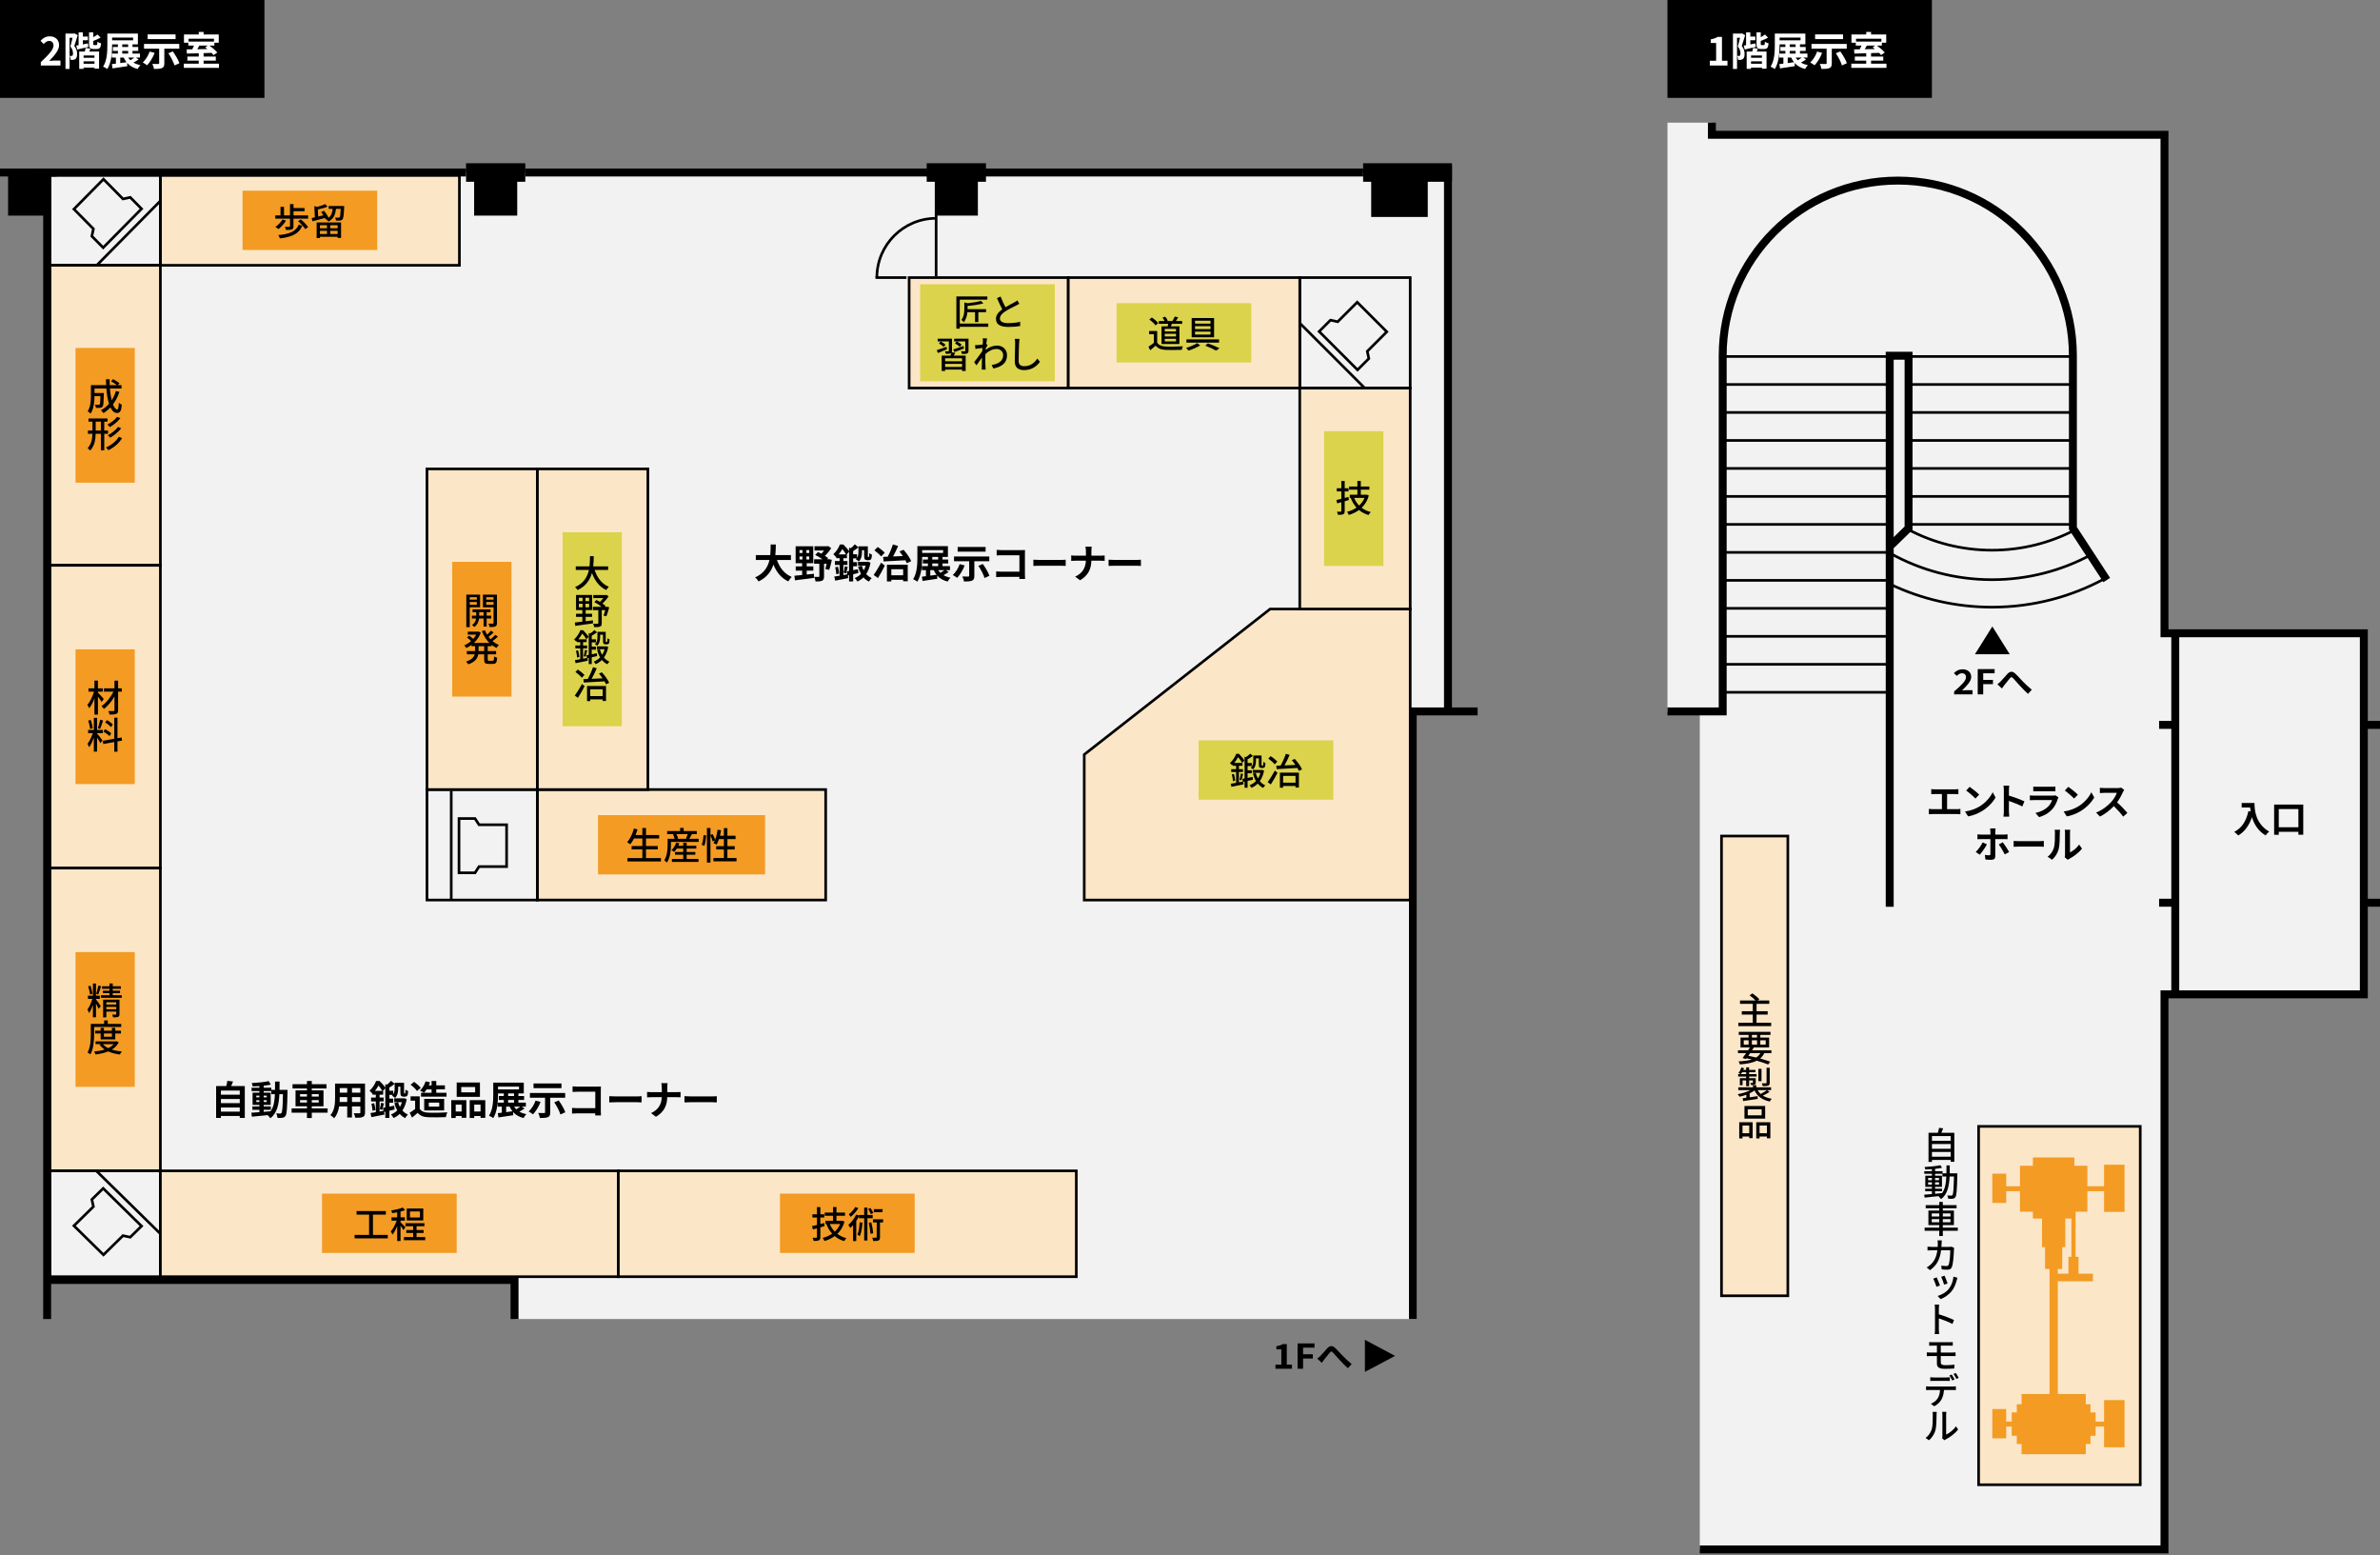 <?xml version="1.0" encoding="utf-8"?>
<!-- Generator: Adobe Illustrator 25.4.1, SVG Export Plug-In . SVG Version: 6.00 Build 0)  -->
<svg version="1.1" xmlns="http://www.w3.org/2000/svg" xmlns:xlink="http://www.w3.org/1999/xlink" x="0px" y="0px" width="900px"
	 height="588px" viewBox="0 0 900 588" enable-background="new 0 0 900 588" xml:space="preserve">
<rect x="0" y="0" width="900" height="588" fill="#808080" stroke="none"/>
<g id="レイヤー_3">
	<polygon fill="#F2F2F2" points="818.504,585.77 642.779,585.77 642.779,268.956 630.555,268.956 630.555,46.37 647.363,46.37 
		647.363,50.954 818.504,50.954 818.504,239.413 893.888,239.413 893.888,375.919 818.504,375.919 	"/>
	<polygon fill="#F2F2F2" points="17.827,65.216 547.55,65.216 547.55,268.956 535.835,268.956 535.835,498.672 194.571,498.672 
		194.571,483.901 17.827,483.901 	"/>
</g>
<g id="レイヤー_1">
	<line fill="none" stroke="#000000" stroke-width="7" stroke-miterlimit="10" x1="515.461" y1="65.216" x2="549.078" y2="65.216"/>
	<line fill="none" stroke="#000000" stroke-width="3" stroke-miterlimit="10" x1="198.646" y1="65.216" x2="515.461" y2="65.216"/>
	<line fill="none" stroke="#000000" stroke-width="3" stroke-miterlimit="10" x1="547.55" y1="268.956" x2="547.55" y2="62.669"/>
	<line fill="none" stroke="#000000" stroke-width="7" stroke-miterlimit="10" x1="350.432" y1="65.216" x2="372.843" y2="65.216"/>
	<rect x="353.488" y="65.216" width="16.299" height="16.299"/>
	<rect x="518.517" y="65.726" width="21.393" height="16.299"/>
	<line fill="none" stroke="#000000" stroke-width="7" stroke-miterlimit="10" x1="176.235" y1="65.216" x2="198.646" y2="65.216"/>
	<rect x="179.291" y="65.216" width="16.299" height="16.299"/>
	<polygon fill="#FCE6C8" stroke="#000000" stroke-miterlimit="10" points="533.269,340.264 410.007,340.264 410.007,285.255 
		480.297,230.245 533.269,230.245 	"/>
	<rect x="491.503" y="146.712" fill="#FCE6C8" stroke="#000000" stroke-miterlimit="10" width="41.767" height="83.533"/>
	<rect x="491.503" y="104.945" fill="none" stroke="#000000" stroke-miterlimit="10" width="41.767" height="41.767"/>
	<rect x="403.895" y="104.945" fill="#FCE6C8" stroke="#000000" stroke-miterlimit="10" width="87.608" height="41.767"/>
	<rect x="343.792" y="104.945" fill="#FCE6C8" stroke="#000000" stroke-miterlimit="10" width="60.103" height="41.767"/>
	<rect x="60.65" y="66.272" fill="#FCE6C8" stroke="#000000" stroke-miterlimit="10" width="113.075" height="34.029"/>
	<rect x="18.883" y="66.272" fill="none" stroke="#000000" stroke-miterlimit="10" width="41.767" height="34.029"/>
	<rect x="18.883" y="100.301" fill="#FCE6C8" stroke="#000000" stroke-miterlimit="10" width="41.767" height="113.43"/>
	<rect x="18.883" y="213.731" fill="#FCE6C8" stroke="#000000" stroke-miterlimit="10" width="41.767" height="114.461"/>
	<rect x="18.883" y="328.192" fill="#FCE6C8" stroke="#000000" stroke-miterlimit="10" width="41.767" height="114.461"/>
	<rect x="18.883" y="442.653" fill="none" stroke="#000000" stroke-miterlimit="10" width="41.767" height="40.013"/>
	<rect x="60.65" y="442.653" fill="#FCE6C8" stroke="#000000" stroke-miterlimit="10" width="173.178" height="40.013"/>
	<rect x="233.828" y="442.653" fill="#FCE6C8" stroke="#000000" stroke-miterlimit="10" width="173.178" height="40.013"/>
	<line fill="none" stroke="#000000" stroke-miterlimit="10" x1="353.997" y1="81.006" x2="353.997" y2="104.436"/>
	<line fill="none" stroke="#000000" stroke-miterlimit="10" x1="331.076" y1="104.945" x2="342.792" y2="104.945"/>
	<path fill="none" stroke="#000000" stroke-miterlimit="10" d="M331.586,104.945c0-12.377,10.034-22.411,22.411-22.411"/>
	<rect x="203.23" y="298.498" fill="#FCE6C8" stroke="#000000" stroke-miterlimit="10" width="109.001" height="41.767"/>
	<rect x="161.463" y="298.498" fill="none" stroke="#000000" stroke-miterlimit="10" width="41.767" height="41.767"/>
	<rect x="161.463" y="177.273" fill="#FCE6C8" stroke="#000000" stroke-miterlimit="10" width="41.767" height="121.225"/>
	<rect x="203.23" y="177.273" fill="#FCE6C8" stroke="#000000" stroke-miterlimit="10" width="41.767" height="121.225"/>
	<rect x="650.987" y="316.07" fill="#FCE6C8" stroke="#000000" stroke-miterlimit="10" width="25.087" height="173.811"/>
	<line fill="none" stroke="#000000" stroke-miterlimit="10" x1="170.632" y1="299.007" x2="170.632" y2="340.264"/>
	<polygon fill="none" stroke="#000000" stroke-miterlimit="10" points="191.574,311.804 181.144,311.804 179.63,309.449 
		173.574,309.449 173.574,329.972 179.63,329.972 181.144,327.617 191.574,327.617 	"/>
	<line fill="none" stroke="#000000" stroke-miterlimit="10" x1="491.792" y1="122.437" x2="516.268" y2="146.914"/>
	<polygon fill="none" stroke="#000000" stroke-miterlimit="10" points="513.23,114.259 505.855,121.634 503.119,121.039 
		498.837,125.321 513.349,139.834 517.631,135.551 517.037,132.815 524.412,125.44 	"/>
	<line fill="none" stroke="#000000" stroke-miterlimit="10" x1="36.607" y1="100.276" x2="60.605" y2="75.985"/>
	<polygon fill="none" stroke="#000000" stroke-miterlimit="10" points="27.95,79.06 35.325,86.525 34.73,89.295 39.013,93.63 
		53.525,78.94 49.243,74.605 46.507,75.207 39.132,67.741 	"/>
	<line fill="none" stroke="#000000" stroke-miterlimit="10" x1="36.607" y1="442.831" x2="60.605" y2="466.396"/>
	<polygon fill="none" stroke="#000000" stroke-miterlimit="10" points="27.95,463.412 35.325,456.17 34.73,453.484 39.013,449.279 
		53.525,463.529 49.243,467.734 46.507,467.15 39.132,474.392 	"/>
	<polyline fill="none" stroke="#000000" stroke-width="3" stroke-miterlimit="10" points="642.779,585.77 818.504,585.77 
		818.504,375.919 893.888,375.919 893.888,239.413 818.504,239.413 818.504,50.954 647.363,50.954 647.363,46.37 	"/>
	<polyline fill="none" stroke="#000000" stroke-width="3" stroke-miterlimit="10" points="714.597,342.811 714.597,134.488 
		721.728,134.488 721.728,199.684 715.136,206.103 	"/>
	<path fill="none" stroke="#000000" stroke-width="3" stroke-miterlimit="10" d="M630.555,268.956h20.883V134.488
		c0-36.57,29.646-66.215,66.215-66.215s66.215,29.646,66.215,66.215v65.197l12.801,19.596"/>
	<path fill="none" stroke="#000000" stroke-miterlimit="10" d="M796.287,218.54c-12.765,7.013-27.427,11.002-43.02,11.002
		c-13.775,0-26.823-3.113-38.479-8.674"/>
	<path fill="none" stroke="#000000" stroke-miterlimit="10" d="M790.525,209.841c-11.102,5.941-23.786,9.309-37.258,9.309
		c-13.957,0-27.069-3.615-38.451-9.961"/>
	<path fill="none" stroke="#000000" stroke-miterlimit="10" d="M784.805,200.255c-9.425,4.949-20.154,7.749-31.538,7.749
		c-11.479,0-22.294-2.847-31.775-7.874"/>
	<line fill="none" stroke="#000000" stroke-miterlimit="10" x1="650.987" y1="134.775" x2="714.463" y2="134.775"/>
	<line fill="none" stroke="#000000" stroke-miterlimit="10" x1="650.987" y1="145.355" x2="714.463" y2="145.355"/>
	<line fill="none" stroke="#000000" stroke-miterlimit="10" x1="650.987" y1="155.934" x2="714.463" y2="155.934"/>
	<line fill="none" stroke="#000000" stroke-miterlimit="10" x1="650.987" y1="166.514" x2="714.463" y2="166.514"/>
	<line fill="none" stroke="#000000" stroke-miterlimit="10" x1="650.987" y1="177.093" x2="714.463" y2="177.093"/>
	<line fill="none" stroke="#000000" stroke-miterlimit="10" x1="650.987" y1="187.673" x2="714.463" y2="187.673"/>
	<line fill="none" stroke="#000000" stroke-miterlimit="10" x1="650.987" y1="198.252" x2="714.463" y2="198.252"/>
	<line fill="none" stroke="#000000" stroke-miterlimit="10" x1="722.09" y1="134.775" x2="783.996" y2="134.775"/>
	<line fill="none" stroke="#000000" stroke-miterlimit="10" x1="722.09" y1="145.355" x2="783.996" y2="145.355"/>
	<line fill="none" stroke="#000000" stroke-miterlimit="10" x1="722.09" y1="155.934" x2="783.996" y2="155.934"/>
	<line fill="none" stroke="#000000" stroke-miterlimit="10" x1="722.09" y1="166.514" x2="783.996" y2="166.514"/>
	<line fill="none" stroke="#000000" stroke-miterlimit="10" x1="722.09" y1="177.093" x2="783.996" y2="177.093"/>
	<line fill="none" stroke="#000000" stroke-miterlimit="10" x1="722.09" y1="187.673" x2="783.996" y2="187.673"/>
	<line fill="none" stroke="#000000" stroke-miterlimit="10" x1="722.09" y1="198.252" x2="783.996" y2="198.252"/>
	<line fill="none" stroke="#000000" stroke-miterlimit="10" x1="650.987" y1="208.832" x2="714.463" y2="208.832"/>
	<line fill="none" stroke="#000000" stroke-miterlimit="10" x1="650.987" y1="219.411" x2="714.463" y2="219.411"/>
	<line fill="none" stroke="#000000" stroke-miterlimit="10" x1="650.987" y1="229.99" x2="714.463" y2="229.99"/>
	<line fill="none" stroke="#000000" stroke-miterlimit="10" x1="650.987" y1="240.57" x2="714.463" y2="240.57"/>
	<line fill="none" stroke="#000000" stroke-miterlimit="10" x1="650.987" y1="251.149" x2="714.463" y2="251.149"/>
	<line fill="none" stroke="#000000" stroke-miterlimit="10" x1="650.987" y1="261.729" x2="714.463" y2="261.729"/>
	
		<line fill="none" stroke="#000000" stroke-width="3" stroke-miterlimit="10" x1="822.579" y1="239.923" x2="822.579" y2="375.919"/>
	
		<line fill="none" stroke="#000000" stroke-width="3" stroke-miterlimit="10" x1="816.467" y1="274.049" x2="822.579" y2="274.049"/>
	
		<line fill="none" stroke="#000000" stroke-width="3" stroke-miterlimit="10" x1="816.467" y1="341.283" x2="822.579" y2="341.283"/>
	<line fill="none" stroke="#000000" stroke-width="3" stroke-miterlimit="10" x1="893.888" y1="274.049" x2="900" y2="274.049"/>
	<line fill="none" stroke="#000000" stroke-width="3" stroke-miterlimit="10" x1="893.888" y1="341.283" x2="900" y2="341.283"/>
	<rect x="748.214" y="425.835" fill="#FCE6C8" stroke="#000000" stroke-miterlimit="10" width="61.122" height="135.487"/>
	<g>
		<g>
			<rect x="768.744" y="437.58" fill="#F39B23" width="15.701" height="9.645"/>
			<rect x="768.744" y="451.038" fill="#F39B23" width="15.701" height="9.645"/>
			<rect x="772.198" y="457.543" fill="#F39B23" width="8.793" height="13.963"/>
			<rect x="783.301" y="457.543" fill="#F39B23" width="1.583" height="19.626"/>
			<rect x="782.179" y="475.15" fill="#F39B23" width="3.828" height="7.85"/>
			<rect x="773.349" y="469.15" fill="#F39B23" width="6.491" height="10.598"/>
			<rect x="775.03" y="477.393" fill="#F39B23" width="3.128" height="54.673"/>
			<rect x="763.85" y="440.72" fill="#F39B23" width="25.489" height="17.37"/>
			<rect x="754.787" y="448.471" fill="#F39B23" width="43.615" height="1.869"/>
			<rect x="776.269" y="481.525" fill="#F39B23" width="15.185" height="2.878"/>
			<rect x="795.66" y="440.328" fill="#F39B23" width="7.738" height="17.832"/>
			<rect x="753.402" y="443.71" fill="#F39B23" width="5.248" height="11.068"/>
			<rect x="754.787" y="537.462" fill="#F39B23" width="43.615" height="1.869"/>
			<rect x="764.457" y="527.022" fill="#F39B23" width="24.274" height="22.748"/>
			<rect x="762.662" y="530.892" fill="#F39B23" width="27.865" height="15.009"/>
			<rect x="760.737" y="533.989" fill="#F39B23" width="31.715" height="8.815"/>
			<rect x="795.66" y="529.319" fill="#F39B23" width="7.738" height="17.832"/>
			<rect x="753.402" y="532.7" fill="#F39B23" width="5.248" height="11.068"/>
		</g>
	</g>
	<polyline fill="none" stroke="#000000" stroke-width="3" stroke-miterlimit="10" points="18.337,483.901 194.571,483.901 
		194.571,498.672 	"/>
	<line fill="none" stroke="#000000" stroke-width="3" stroke-miterlimit="10" x1="14.262" y1="65.216" x2="176.235" y2="65.216"/>
	<line fill="none" stroke="#000000" stroke-width="3" stroke-miterlimit="10" x1="17.827" y1="498.672" x2="17.827" y2="64.638"/>
	<line fill="none" stroke="#000000" stroke-width="3" stroke-miterlimit="10" x1="0" y1="65.216" x2="21.393" y2="65.216"/>
	<rect x="3.056" y="65.216" width="16.299" height="16.299"/>
	<polyline fill="none" stroke="#000000" stroke-width="3" stroke-miterlimit="10" points="558.755,268.956 534.307,268.956 
		534.307,498.672 	"/>
</g>
<g id="レイヤー_2">
	<g>
		<rect x="630.555" width="100" height="37"/>
		<g>
			<g>
				<path fill="#FFFFFF" d="M646.57,22.976h2.385v-6.734h-2.01v-1.365c1.11-0.21,1.875-0.495,2.58-0.93h1.635v9.029h2.085v1.785
					h-6.675V22.976z"/>
				<path fill="#FFFFFF" d="M659.936,13.301c-0.391,1.275-0.87,2.895-1.29,4.065c0.899,1.155,1.064,2.175,1.064,3.03
					c0.016,0.96-0.194,1.59-0.645,1.92c-0.225,0.165-0.51,0.255-0.84,0.315c-0.255,0.03-0.601,0.03-0.945,0.015
					c-0.015-0.405-0.149-1.065-0.39-1.515c0.255,0.03,0.45,0.03,0.63,0.015c0.165,0,0.3-0.03,0.405-0.105
					c0.165-0.12,0.239-0.435,0.239-0.87c-0.015-0.675-0.194-1.62-1.005-2.61c0.285-0.945,0.601-2.25,0.825-3.27h-1.125v11.775
					h-1.545V12.701h3.195l0.255-0.075L659.936,13.301z M663.955,17.741c-1.439,0.33-2.955,0.69-4.17,0.975l-0.405-1.47
					c0.271-0.045,0.57-0.105,0.9-0.165v-4.83h1.604v1.575h1.891v1.395h-1.891v1.56l1.936-0.375L663.955,17.741z M664.345,19.496
					h3.675v6.479h-1.739v-0.405h-4.125v0.465h-1.65v-6.54h2.115c0.12-0.465,0.255-0.99,0.3-1.395l1.815,0.315L664.345,19.496z
					 M666.28,20.981h-4.125v0.855h4.125V20.981z M666.28,24.101v-0.915h-4.125v0.915H666.28z M667,17.051
					c0.285,0,0.345-0.18,0.39-1.275c0.315,0.255,0.976,0.51,1.41,0.615c-0.165,1.665-0.57,2.13-1.604,2.13h-1.29
					c-1.365,0-1.68-0.465-1.68-1.95v-4.32h1.604v1.8c0.615-0.315,1.215-0.675,1.604-1.005l1.155,1.17
					c-0.825,0.495-1.83,0.915-2.76,1.26v1.095c0,0.435,0.045,0.48,0.345,0.48H667z"/>
				<path fill="#FFFFFF" d="M682.975,22.481c-0.614,0.435-1.319,0.855-1.949,1.185c0.734,0.435,1.619,0.75,2.64,0.945
					c-0.36,0.345-0.825,1.005-1.05,1.47c-1.71-0.42-3-1.185-3.975-2.28l0.06,1.215c-1.95,0.315-4.035,0.6-5.595,0.84l-0.24-1.62
					c0.45-0.045,0.976-0.105,1.53-0.18v-2.295h-1.545v-1.5h2.295v-1.02h-1.891v-1.485h1.891v-0.99h-2.19v0.36
					c0,2.625-0.239,6.525-1.814,8.985c-0.36-0.285-1.14-0.75-1.59-0.915c1.484-2.31,1.604-5.685,1.604-8.07v-4.425h11.55v4.065
					h-2.04v0.99h2.16v1.485h-2.16v1.02h2.82v1.5h-1.575L682.975,22.481z M672.955,15.251h7.935v-1.05h-7.935V15.251z M676.03,23.846
					c0.765-0.105,1.575-0.21,2.37-0.33c-0.405-0.51-0.766-1.095-1.05-1.755h-1.32V23.846z M676.78,17.756h2.234v-0.99h-2.234V17.756
					z M676.78,20.261h2.234v-1.02h-2.234V20.261z M679.03,21.761c0.24,0.375,0.51,0.705,0.825,1.02
					c0.524-0.315,1.095-0.69,1.529-1.02H679.03z"/>
				<path fill="#FFFFFF" d="M689.035,19.991c-0.66,1.755-1.785,3.57-2.85,4.695c-0.375-0.315-1.185-0.84-1.65-1.065
					c1.08-0.99,2.085-2.58,2.61-4.125L689.035,19.991z M692.695,18.401v5.565c0,1.005-0.21,1.5-0.915,1.785
					c-0.69,0.285-1.68,0.315-2.985,0.315c-0.09-0.555-0.359-1.365-0.63-1.905c0.855,0.045,1.905,0.06,2.19,0.045
					c0.285,0,0.39-0.075,0.39-0.285v-5.52h-5.729v-1.785h13.334v1.785H692.695z M696.955,14.786h-10.574v-1.77h10.574V14.786z
					 M695.905,19.436c0.989,1.38,2.069,3.195,2.489,4.47l-1.859,0.825c-0.33-1.23-1.35-3.165-2.31-4.59L695.905,19.436z"/>
				<path fill="#FFFFFF" d="M713.365,24.071v1.575h-13.29v-1.575h5.64v-1.155h-4.305v-1.53h4.305v-1.245
					c-1.68,0.045-3.255,0.09-4.499,0.12l-0.075-1.59l2.13-0.03c0.225-0.45,0.465-0.945,0.66-1.41h-2.16v-1.08h-1.65v-3.12h5.595
					v-0.96h1.83v0.96h5.73v3.12h-1.65v1.08h-1.875c1.08,0.795,2.34,1.86,2.97,2.625l-1.395,0.975c-0.195-0.255-0.45-0.54-0.735-0.84
					l-3.045,0.09v1.305h4.62v1.53h-4.62v1.155H713.365z M701.86,14.651v1.065h9.6v-1.065H701.86z M705.971,17.231
					c-0.271,0.465-0.57,0.945-0.841,1.38l3.855-0.075c-0.285-0.24-0.57-0.465-0.84-0.66l0.96-0.645H705.971z"/>
			</g>
		</g>
	</g>
	<rect width="100" height="37"/>
	<g>
		<g>
			<path fill="#FFFFFF" d="M15.431,23.486c2.895-2.76,4.8-4.65,4.8-6.255c0-1.095-0.6-1.755-1.665-1.755
				c-0.81,0-1.47,0.54-2.04,1.155l-1.2-1.2c1.02-1.095,2.01-1.695,3.525-1.695c2.1,0,3.495,1.335,3.495,3.375
				c0,1.89-1.74,3.84-3.72,5.91c0.555-0.06,1.29-0.12,1.815-0.12h2.43v1.86h-7.439V23.486z"/>
			<path fill="#FFFFFF" d="M29.381,13.301c-0.39,1.275-0.87,2.895-1.29,4.065c0.9,1.155,1.065,2.175,1.065,3.03
				c0.015,0.96-0.195,1.59-0.645,1.92c-0.225,0.165-0.51,0.255-0.84,0.315c-0.255,0.03-0.6,0.03-0.945,0.015
				c-0.015-0.405-0.15-1.065-0.39-1.515c0.255,0.03,0.45,0.03,0.63,0.015c0.165,0,0.3-0.03,0.405-0.105
				c0.165-0.12,0.24-0.435,0.24-0.87c-0.015-0.675-0.195-1.62-1.005-2.61c0.285-0.945,0.6-2.25,0.825-3.27h-1.125v11.775h-1.545
				V12.701h3.195l0.255-0.075L29.381,13.301z M33.401,17.741c-1.44,0.33-2.955,0.69-4.17,0.975l-0.405-1.47
				c0.27-0.045,0.57-0.105,0.9-0.165v-4.83h1.604v1.575h1.89v1.395h-1.89v1.56l1.935-0.375L33.401,17.741z M33.791,19.496h3.675
				v6.479h-1.74v-0.405h-4.125v0.465h-1.65v-6.54h2.115c0.12-0.465,0.255-0.99,0.3-1.395l1.815,0.315L33.791,19.496z M35.726,20.981
				h-4.125v0.855h4.125V20.981z M35.726,24.101v-0.915h-4.125v0.915H35.726z M36.446,17.051c0.285,0,0.345-0.18,0.39-1.275
				c0.315,0.255,0.975,0.51,1.41,0.615c-0.165,1.665-0.57,2.13-1.605,2.13h-1.29c-1.365,0-1.68-0.465-1.68-1.95v-4.32h1.604v1.8
				c0.615-0.315,1.215-0.675,1.605-1.005l1.155,1.17c-0.825,0.495-1.83,0.915-2.76,1.26v1.095c0,0.435,0.045,0.48,0.345,0.48H36.446
				z"/>
			<path fill="#FFFFFF" d="M52.42,22.481c-0.615,0.435-1.32,0.855-1.95,1.185c0.735,0.435,1.62,0.75,2.64,0.945
				c-0.36,0.345-0.825,1.005-1.05,1.47c-1.71-0.42-3-1.185-3.975-2.28l0.06,1.215c-1.95,0.315-4.035,0.6-5.595,0.84l-0.24-1.62
				c0.45-0.045,0.975-0.105,1.53-0.18v-2.295h-1.545v-1.5h2.295v-1.02h-1.89v-1.485h1.89v-0.99h-2.19v0.36
				c0,2.625-0.24,6.525-1.815,8.985c-0.36-0.285-1.14-0.75-1.59-0.915c1.485-2.31,1.605-5.685,1.605-8.07v-4.425H52.15v4.065h-2.04
				v0.99h2.16v1.485h-2.16v1.02h2.82v1.5h-1.575L52.42,22.481z M42.401,15.251h7.935v-1.05h-7.935V15.251z M45.476,23.846
				c0.765-0.105,1.575-0.21,2.37-0.33c-0.405-0.51-0.765-1.095-1.05-1.755h-1.32V23.846z M46.226,17.756h2.235v-0.99h-2.235V17.756z
				 M46.226,20.261h2.235v-1.02h-2.235V20.261z M48.476,21.761c0.24,0.375,0.51,0.705,0.825,1.02c0.525-0.315,1.095-0.69,1.53-1.02
				H48.476z"/>
			<path fill="#FFFFFF" d="M58.481,19.991c-0.66,1.755-1.785,3.57-2.85,4.695c-0.375-0.315-1.185-0.84-1.65-1.065
				c1.08-0.99,2.085-2.58,2.61-4.125L58.481,19.991z M62.141,18.401v5.565c0,1.005-0.21,1.5-0.915,1.785
				c-0.69,0.285-1.68,0.315-2.985,0.315c-0.09-0.555-0.36-1.365-0.63-1.905c0.855,0.045,1.905,0.06,2.19,0.045
				c0.285,0,0.39-0.075,0.39-0.285v-5.52h-5.73v-1.785h13.334v1.785H62.141z M66.4,14.786H55.826v-1.77H66.4V14.786z M65.351,19.436
				c0.99,1.38,2.07,3.195,2.49,4.47l-1.86,0.825c-0.33-1.23-1.35-3.165-2.31-4.59L65.351,19.436z"/>
			<path fill="#FFFFFF" d="M82.811,24.071v1.575h-13.29v-1.575h5.64v-1.155h-4.305v-1.53h4.305v-1.245
				c-1.68,0.045-3.255,0.09-4.5,0.12l-0.075-1.59l2.13-0.03c0.225-0.45,0.465-0.945,0.66-1.41h-2.16v-1.08h-1.65v-3.12h5.595v-0.96
				h1.83v0.96h5.73v3.12h-1.65v1.08h-1.875c1.08,0.795,2.34,1.86,2.97,2.625l-1.395,0.975c-0.195-0.255-0.45-0.54-0.735-0.84
				l-3.045,0.09v1.305h4.62v1.53h-4.62v1.155H82.811z M71.306,14.651v1.065h9.6v-1.065H71.306z M75.416,17.231
				c-0.27,0.465-0.57,0.945-0.84,1.38l3.855-0.075c-0.285-0.24-0.57-0.465-0.84-0.66l0.96-0.645H75.416z"/>
		</g>
	</g>
	<g>
		<g>
			<path d="M731.631,298.419h7.62c0.421,0,0.911-0.042,1.317-0.084v1.919c-0.421-0.028-0.911-0.056-1.317-0.056h-2.955v5.715h3.712
				c0.504,0,0.952-0.056,1.316-0.112v2.031c-0.406-0.056-0.994-0.07-1.316-0.07h-9.231c-0.42,0-0.91,0.014-1.372,0.07v-2.031
				c0.434,0.07,0.938,0.112,1.372,0.112h3.559v-5.715h-2.704c-0.378,0-0.98,0.028-1.33,0.056v-1.919
				C730.665,298.377,731.239,298.419,731.631,298.419z"/>
			<path d="M748.435,304.961c2.395-1.415,4.216-3.558,5.099-5.449l1.092,1.975c-1.064,1.891-2.927,3.824-5.183,5.183
				c-1.414,0.854-3.222,1.639-5.196,1.975l-1.177-1.849C745.254,306.488,747.075,305.773,748.435,304.961z M748.435,300.437
				l-1.43,1.457c-0.728-0.785-2.479-2.312-3.501-3.026l1.316-1.401C745.801,298.125,747.622,299.582,748.435,300.437z"/>
			<path d="M757.756,298.714c0-0.49-0.042-1.191-0.141-1.681h2.186c-0.056,0.49-0.126,1.107-0.126,1.681v2.073
				c1.877,0.546,4.566,1.541,5.855,2.171l-0.799,1.933c-1.442-0.756-3.544-1.569-5.057-2.087v3.964c0,0.406,0.07,1.387,0.126,1.961
				h-2.186c0.085-0.56,0.141-1.401,0.141-1.961V298.714z"/>
			<path d="M778.158,302.02c-0.42,1.359-1.022,2.717-2.073,3.88c-1.414,1.569-3.207,2.521-5,3.026l-1.387-1.583
				c2.101-0.434,3.781-1.359,4.847-2.451c0.756-0.771,1.19-1.639,1.442-2.423h-6.766c-0.336,0-1.037,0.014-1.625,0.07v-1.821
				c0.588,0.042,1.19,0.084,1.625,0.084h6.934c0.448,0,0.826-0.056,1.022-0.14l1.247,0.771
				C778.326,301.613,778.215,301.865,778.158,302.02z M770.342,297.439h5.394c0.434,0,1.12-0.014,1.513-0.07v1.807
				c-0.378-0.028-1.037-0.042-1.541-0.042h-5.365c-0.448,0-1.05,0.014-1.456,0.042v-1.807
				C769.277,297.425,769.866,297.439,770.342,297.439z"/>
			<path d="M785.744,304.961c2.395-1.415,4.216-3.558,5.099-5.449l1.092,1.975c-1.064,1.891-2.927,3.824-5.183,5.183
				c-1.414,0.854-3.222,1.639-5.196,1.975l-1.177-1.849C782.564,306.488,784.385,305.773,785.744,304.961z M785.744,300.437
				l-1.43,1.457c-0.728-0.785-2.479-2.312-3.501-3.026l1.316-1.401C783.11,298.125,784.932,299.582,785.744,300.437z"/>
			<path d="M802.771,299.484c-0.477,1.092-1.261,2.591-2.199,3.852c1.387,1.205,3.081,2.998,3.908,4.006l-1.598,1.387
				c-0.91-1.261-2.213-2.689-3.529-3.964c-1.485,1.569-3.348,3.025-5.267,3.936l-1.443-1.513c2.255-0.841,4.427-2.55,5.743-4.021
				c0.925-1.05,1.779-2.437,2.087-3.432h-4.748c-0.589,0-1.359,0.084-1.653,0.098v-1.989c0.378,0.056,1.232,0.098,1.653,0.098h4.944
				c0.603,0,1.163-0.084,1.442-0.182l1.149,0.854C803.148,298.77,802.896,299.204,802.771,299.484z"/>
			<path d="M748.647,323.124l-1.526-1.037c0.938-0.882,2.059-2.423,2.633-3.614l1.598,0.743
				C750.707,320.462,749.404,322.297,748.647,323.124z M754.517,314.411v1.121h3.25c0.406,0,1.009-0.042,1.387-0.098v1.835
				c-0.435-0.028-0.98-0.042-1.373-0.042h-3.264v6.514c0,0.812-0.476,1.317-1.471,1.317c-0.742,0-1.568-0.028-2.269-0.126
				l-0.183-1.737c0.603,0.112,1.219,0.168,1.569,0.168c0.364,0,0.49-0.14,0.504-0.504c0.014-0.519,0.014-4.959,0.014-5.617v-0.014
				h-3.558c-0.42,0-0.952,0.014-1.345,0.056v-1.849c0.42,0.042,0.91,0.098,1.345,0.098h3.558v-1.121c0-0.364-0.069-0.98-0.111-1.219
				h2.072C754.601,313.388,754.517,314.061,754.517,314.411z M759.756,322.115l-1.639,0.896c-0.603-1.19-1.597-2.885-2.283-3.754
				l1.526-0.827C758.075,319.327,759.195,321.092,759.756,322.115z"/>
			<path d="M763.713,318.011h7.522c0.658,0,1.274-0.056,1.639-0.084v2.199c-0.336-0.014-1.051-0.07-1.639-0.07h-7.522
				c-0.799,0-1.737,0.028-2.255,0.07v-2.199C761.962,317.969,762.984,318.011,763.713,318.011z"/>
			<path d="M776.676,320.546c0.393-1.205,0.406-3.852,0.406-5.547c0-0.561-0.042-0.938-0.126-1.289h2.06
				c-0.015,0.07-0.099,0.686-0.099,1.274c0,1.653-0.042,4.609-0.42,6.023c-0.42,1.583-1.303,2.956-2.493,4.02l-1.709-1.134
				C775.527,323.025,776.284,321.737,776.676,320.546z M780.893,323.067v-8.167c0-0.63-0.099-1.163-0.112-1.205h2.087
				c-0.014,0.042-0.098,0.588-0.098,1.219v7.326c1.135-0.49,2.521-1.597,3.46-2.956l1.078,1.541
				c-1.162,1.513-3.18,3.025-4.748,3.824c-0.309,0.168-0.477,0.308-0.603,0.42l-1.177-0.966
				C780.836,323.838,780.893,323.446,780.893,323.067z"/>
		</g>
	</g>
	<g>
		<g>
			<path d="M746.822,247.341l6.584-10.508l6.583,10.508H746.822z"/>
			<path d="M738.962,261.423c2.703-2.375,4.482-4.002,4.482-5.383c0-0.942-0.561-1.51-1.555-1.51c-0.757,0-1.373,0.465-1.905,0.994
				l-1.121-1.033c0.953-0.942,1.877-1.459,3.292-1.459c1.961,0,3.264,1.149,3.264,2.905c0,1.626-1.625,3.305-3.474,5.086
				c0.519-0.052,1.205-0.103,1.695-0.103h2.269v1.601h-6.947V261.423z"/>
			<path d="M747.88,252.955h6.388v1.601h-4.314v2.492h3.685v1.601h-3.685v3.873h-2.073V252.955z"/>
			<path d="M756.504,257.667c0.645-0.619,1.723-1.949,2.592-2.878c0.98-1.02,1.891-1.11,2.913-0.194
				c0.952,0.852,2.073,2.182,2.899,3.008c0.896,0.904,2.087,2.065,3.418,3.163l-1.442,1.549c-1.009-0.878-2.199-2.13-3.082-3.085
				c-0.868-0.955-1.919-2.181-2.577-2.866c-0.49-0.503-0.757-0.439-1.163,0.039c-0.56,0.646-1.555,1.923-2.157,2.659
				c-0.322,0.426-0.645,0.891-0.882,1.226l-1.709-1.613C755.733,258.377,756.084,258.08,756.504,257.667z"/>
		</g>
	</g>
	<g>
		<g>
			<path d="M482.315,515.929h2.228v-5.796h-1.877v-1.175c1.036-0.181,1.751-0.426,2.409-0.8h1.526v7.771h1.947v1.536h-6.233V515.929
				z"/>
			<path d="M490.688,507.899h6.388v1.601h-4.314v2.491h3.685v1.601h-3.685v3.873h-2.073V507.899z"/>
			<path d="M499.312,512.611c0.645-0.62,1.723-1.95,2.592-2.879c0.98-1.02,1.891-1.11,2.913-0.194
				c0.952,0.852,2.073,2.182,2.899,3.008c0.896,0.904,2.087,2.065,3.418,3.163l-1.442,1.549c-1.009-0.877-2.199-2.129-3.082-3.085
				c-0.868-0.955-1.919-2.182-2.577-2.866c-0.49-0.503-0.757-0.439-1.163,0.039c-0.561,0.645-1.555,1.923-2.157,2.66
				c-0.322,0.426-0.644,0.891-0.882,1.226l-1.709-1.613C498.541,513.321,498.892,513.024,499.312,512.611z"/>
			<path d="M516.14,518.666v-12.135l11.402,6.067L516.14,518.666z"/>
		</g>
	</g>
	<g>
		<g>
			<path d="M852.537,303.584c0,2.647,0.379,7.76,5.533,10.8c-0.364,0.294-1.051,1.022-1.345,1.457
				c-2.899-1.751-4.384-4.398-5.154-6.906c-1.051,3.138-2.731,5.463-5.169,6.919c-0.309-0.35-1.093-1.036-1.527-1.358
				c2.914-1.471,4.581-4.174,5.352-7.858l0.854,0.154c-0.099-0.532-0.154-1.037-0.196-1.513h-3.194v-1.695H852.537z"/>
			<path d="M870.978,304.172v11.402h-1.835v-1.107h-7.424v1.135h-1.751v-11.43H870.978z M869.143,312.745v-6.878h-7.424v6.878
				H869.143z"/>
		</g>
	</g>
	<g>
		<g>
			<path d="M739.033,428.266v10.954h-1.372v-0.7h-7.088v0.756h-1.303v-11.01h3.529c0.196-0.603,0.364-1.331,0.463-1.877l1.555,0.182
				c-0.225,0.588-0.448,1.191-0.687,1.695H739.033z M730.573,429.512v1.793h7.088v-1.793H730.573z M730.573,432.51v1.793h7.088
				v-1.793H730.573z M737.661,437.314v-1.807h-7.088v1.807H737.661z"/>
			<path d="M740.182,443.596c0,0-0.014,0.448-0.014,0.603c-0.154,5.785-0.28,7.774-0.729,8.376c-0.266,0.42-0.561,0.532-0.994,0.602
				c-0.42,0.056-1.064,0.056-1.723,0.014c-0.028-0.35-0.169-0.882-0.364-1.233c0.644,0.056,1.218,0.056,1.471,0.056
				c0.238,0,0.364-0.042,0.504-0.224c0.309-0.392,0.448-2.171,0.561-6.99h-1.653c-0.182,3.726-0.812,6.696-3.222,8.544
				c-0.196-0.294-0.63-0.756-0.938-0.966c0.084-0.056,0.168-0.126,0.252-0.196c-2.017,0.238-4.034,0.448-5.532,0.588l-0.169-1.106
				c0.812-0.056,1.821-0.14,2.928-0.238v-1.064h-2.549v-0.953h2.549v-0.714h-2.507v-4.216h2.507v-0.728h-2.886v-0.967h2.886V442
				c-0.854,0.07-1.709,0.112-2.493,0.14c-0.042-0.266-0.182-0.686-0.308-0.938c2.072-0.112,4.552-0.364,6.009-0.686l0.616,0.98
				c-0.742,0.154-1.667,0.294-2.633,0.392v0.896h2.829v0.812h1.471c0.014-0.953,0.014-1.947,0.014-2.998h1.247
				c0,1.037-0.014,2.045-0.028,2.998H740.182z M729.116,446.188h1.442v-0.854h-1.442V446.188z M730.559,447.84v-0.854h-1.442v0.854
				H730.559z M731.75,451.314c0.868-0.084,1.765-0.168,2.646-0.266c1.149-1.583,1.499-3.698,1.611-6.248h-1.484v-1.05h-2.773v0.728
				h2.604v4.216h-2.604v0.714h2.633v0.953h-2.633V451.314z M733.248,446.188v-0.854h-1.498v0.854H733.248z M731.75,446.986v0.854
				h1.498v-0.854H731.75z"/>
			<path d="M740.351,465.3h-5.674v1.989h-1.345V465.3H727.8v-1.177h5.532v-0.966h-4.104v-5.491h4.104v-0.868h-5.126v-1.191h5.126
				v-1.205h1.345v1.205h5.211v1.191h-5.211v0.868h4.202v5.491h-4.202v0.966h5.674V465.3z M730.489,459.907h2.843v-1.163h-2.843
				V459.907z M733.332,462.093v-1.191h-2.843v1.191H733.332z M734.677,458.745v1.163h2.899v-1.163H734.677z M737.576,460.902h-2.899
				v1.191h2.899V460.902z"/>
			<path d="M734.215,470.083c-0.014,0.462-0.042,0.896-0.07,1.317h2.941c0.351,0,0.659-0.028,0.939-0.07l0.938,0.462
				c-0.042,0.224-0.07,0.519-0.085,0.687c-0.042,1.373-0.21,5.267-0.812,6.598c-0.28,0.63-0.757,0.938-1.583,0.938
				c-0.729,0-1.527-0.056-2.214-0.112l-0.168-1.429c0.7,0.112,1.415,0.168,1.976,0.168c0.406,0,0.63-0.126,0.784-0.462
				c0.448-0.953,0.63-4.021,0.63-5.491h-3.474c-0.49,3.768-1.835,5.841-4.188,7.508l-1.261-1.022
				c0.491-0.266,1.093-0.687,1.569-1.149c1.316-1.232,2.144-2.872,2.479-5.337h-2.06c-0.504,0-1.148,0.014-1.667,0.056v-1.429
				c0.519,0.056,1.135,0.084,1.667,0.084h2.186c0.028-0.406,0.042-0.84,0.042-1.289c0-0.308-0.042-0.854-0.098-1.177h1.61
				C734.257,469.243,734.229,469.762,734.215,470.083z"/>
			<path d="M733.612,485.99l-1.33,0.49c-0.211-0.729-0.925-2.549-1.219-3.081l1.303-0.477
				C732.688,483.567,733.347,485.248,733.612,485.99z M739.958,483.903c-0.364,1.457-0.883,2.83-1.807,4.062
				c-1.247,1.61-2.815,2.577-4.314,3.165l-1.135-1.176c1.499-0.435,3.166-1.317,4.272-2.718c0.938-1.19,1.583-2.914,1.736-4.58
				l1.513,0.42C740.098,483.426,740.028,483.679,739.958,483.903z M736.47,485.234l-1.303,0.434
				c-0.182-0.686-0.784-2.311-1.092-2.969l1.274-0.421C735.602,482.852,736.288,484.618,736.47,485.234z"/>
			<path d="M731.722,494.752c0-0.434-0.042-1.064-0.126-1.526h1.681c-0.042,0.462-0.098,1.051-0.098,1.526v2.13
				c1.807,0.532,4.397,1.513,5.743,2.171l-0.603,1.484c-1.429-0.784-3.643-1.624-5.141-2.114v4.202c0,0.406,0.042,1.232,0.098,1.736
				h-1.667c0.07-0.49,0.112-1.219,0.112-1.736V494.752z"/>
			<path d="M730.783,507.436h6.499c0.448,0,0.854-0.027,1.163-0.056v1.387c-0.336-0.028-0.673-0.042-1.163-0.042h-3.376v2.619h4.371
				c0.28,0,0.882-0.027,1.219-0.056v1.4c-0.351-0.014-0.896-0.027-1.191-0.027h-4.398v2.41c0,0.7,0.463,1.05,1.64,1.05
				c1.261,0,2.409-0.069,3.558-0.195l-0.098,1.456c-0.98,0.07-2.396,0.112-3.685,0.112c-2.241,0-2.871-0.771-2.871-1.989v-2.843
				h-2.466c-0.364,0-0.967,0.027-1.358,0.056v-1.442c0.378,0.042,0.98,0.069,1.358,0.069h2.466v-2.619h-1.667
				c-0.477,0-0.883,0.014-1.261,0.042v-1.387C729.9,507.422,730.307,507.436,730.783,507.436z"/>
			<path d="M729.578,524.184h8.895c0.295,0,0.799-0.015,1.149-0.07v1.415c-0.322-0.015-0.785-0.028-1.149-0.028h-3.361
				c-0.084,1.442-0.42,2.634-0.938,3.6c-0.574,1.009-1.569,1.934-2.745,2.55l-1.261-0.938c1.008-0.406,1.961-1.106,2.549-2.018
				c0.589-0.896,0.841-1.975,0.911-3.193h-4.049c-0.42,0-0.868,0.014-1.232,0.042v-1.429
				C728.724,524.155,729.145,524.184,729.578,524.184z M731.259,520.766h4.721c0.435,0,0.938-0.028,1.359-0.084v1.4
				c-0.435-0.028-0.925-0.042-1.359-0.042h-4.706c-0.463,0-0.967,0.014-1.345,0.042v-1.4
				C730.335,520.737,730.811,520.766,731.259,520.766z M739.132,521.508l-0.896,0.393c-0.267-0.561-0.715-1.373-1.079-1.892
				l0.883-0.364C738.375,520.135,738.865,520.976,739.132,521.508z M740.687,520.92l-0.868,0.392
				c-0.295-0.588-0.729-1.358-1.107-1.877l0.869-0.364C739.93,519.575,740.448,520.43,740.687,520.92z"/>
			<path d="M730.503,540.326c0.378-1.219,0.378-3.866,0.378-5.435c0-0.463-0.027-0.799-0.098-1.106h1.597
				c-0.014,0.111-0.07,0.63-0.07,1.092c0,1.556-0.027,4.398-0.42,5.813c-0.406,1.485-1.274,2.815-2.424,3.811l-1.302-0.869
				C729.326,542.792,730.097,541.573,730.503,540.326z M734.523,542.89v-8.055c0-0.56-0.084-1.008-0.099-1.078h1.597
				c-0.014,0.07-0.084,0.532-0.084,1.078v7.522c1.191-0.532,2.731-1.695,3.698-3.124l0.841,1.177
				c-1.163,1.527-3.082,2.956-4.637,3.74c-0.252,0.126-0.406,0.252-0.519,0.351l-0.91-0.757
				C734.481,543.521,734.523,543.198,734.523,542.89z"/>
		</g>
	</g>
	<g>
		<g>
			<path d="M92.57,410.592v12.044h-1.905v-0.735H83.54v0.75h-1.815v-12.06h3.84c0.165-0.645,0.33-1.365,0.405-1.965l2.16,0.24
				c-0.225,0.6-0.465,1.185-0.705,1.725H92.57z M83.54,412.302v1.545h7.125v-1.545H83.54z M83.54,415.497v1.545h7.125v-1.545H83.54z
				 M90.665,420.252v-1.56H83.54v1.56H90.665z"/>
			<path d="M108.74,412.032c0,0-0.015,0.585-0.015,0.795c-0.135,6.135-0.255,8.31-0.735,9c-0.345,0.495-0.69,0.645-1.185,0.75
				c-0.45,0.09-1.14,0.075-1.86,0.06c-0.03-0.495-0.225-1.215-0.525-1.71c0.66,0.06,1.23,0.075,1.515,0.075
				c0.225,0,0.375-0.06,0.51-0.255c0.315-0.405,0.465-2.235,0.555-7.08h-1.35c-0.195,4.02-0.885,7.11-3.405,9.105
				c-0.225-0.36-0.66-0.855-1.05-1.185c-2.16,0.225-4.32,0.45-5.939,0.585l-0.21-1.5c0.84-0.06,1.89-0.135,3.045-0.21v-0.9h-2.64
				v-1.26h2.64v-0.585h-2.58v-4.635h2.58v-0.585h-2.955v-1.29h2.955v-0.6c-0.87,0.06-1.725,0.105-2.535,0.12
				c-0.06-0.36-0.225-0.915-0.39-1.26c2.22-0.12,4.815-0.375,6.465-0.735l0.78,1.335c-0.795,0.165-1.725,0.3-2.7,0.405v0.735h2.88
				v0.825H104c0.015-0.99,0.015-2.025,0.015-3.135h1.709c0,1.095,0,2.145-0.03,3.135H108.74z M96.92,414.867h1.17v-0.66h-1.17
				V414.867z M98.09,416.607v-0.675h-1.17v0.675H98.09z M99.71,420.327c0.855-0.06,1.74-0.135,2.61-0.21
				c1.17-1.62,1.53-3.765,1.635-6.45h-1.365v-1.17h-2.88v0.585h2.655v4.635H99.71v0.585h2.715v1.26H99.71V420.327z M100.88,414.867
				v-0.66h-1.17v0.66H100.88z M99.71,415.932v0.675h1.17v-0.675H99.71z"/>
			<path d="M123.89,420.657h-5.985v2.025h-1.83v-2.025h-5.805v-1.605h5.805v-0.81h-4.32v-6.015h4.32v-0.72h-5.445v-1.62h5.445
				v-1.215h1.83v1.215h5.55v1.62h-5.55v0.72h4.425v6.015h-4.425v0.81h5.985V420.657z M113.465,414.567h2.61v-0.915h-2.61V414.567z
				 M116.075,416.817v-0.915h-2.61v0.915H116.075z M117.905,413.652v0.915h2.625v-0.915H117.905z M120.53,415.902h-2.625v0.915
				h2.625V415.902z"/>
			<path d="M138.035,420.552c0,0.96-0.21,1.44-0.81,1.71c-0.615,0.3-1.53,0.33-2.88,0.315c-0.06-0.48-0.345-1.245-0.57-1.71
				c0.84,0.045,1.83,0.03,2.1,0.03c0.285,0,0.39-0.09,0.39-0.36v-2.25H133.1v4.185h-1.8v-4.185h-3.06
				c-0.27,1.635-0.81,3.285-1.89,4.455c-0.285-0.33-1.005-0.945-1.41-1.155c1.635-1.8,1.77-4.47,1.77-6.57v-5.355h11.324V420.552z
				 M131.3,416.607v-1.845h-2.82v0.27c0,0.48-0.015,1.02-0.045,1.575H131.3z M128.48,411.357v1.74h2.82v-1.74H128.48z
				 M136.265,411.357H133.1v1.74h3.165V411.357z M136.265,416.607v-1.845H133.1v1.845H136.265z"/>
			<path d="M149.21,419.457c-0.645,0.165-1.32,0.315-1.965,0.465v2.715H145.7v-2.37l-0.435,0.105l0.09,1.005
				c-1.71,0.345-3.495,0.675-4.905,0.96l-0.36-1.545c0.57-0.09,1.26-0.195,2.025-0.33v-4.065h-1.785v-1.47h1.785v-1.08h-1.245
				v-0.465l-0.09,0.09c-0.225-0.345-0.705-0.885-1.05-1.125c1.23-1.08,2.055-2.505,2.49-3.675h1.305
				c0.78,0.735,1.71,1.77,2.175,2.55v-1.365l0.63,0.225c0.585-0.45,1.17-1.005,1.53-1.485l1.38,1.155
				c-0.6,0.51-1.305,0.99-1.995,1.395v1.215h1.455v1.365c0.48-0.72,0.54-1.56,0.54-2.295v-2.07h3.555v3.51
				c0,0.255-0.015,0.405,0.015,0.45c0.015,0.06,0.06,0.075,0.105,0.075h0.15c0.045,0,0.09-0.015,0.12-0.045
				c0.03-0.045,0.075-0.135,0.09-0.3c0.03-0.195,0.045-0.6,0.06-1.11c0.24,0.21,0.66,0.435,1.005,0.54
				c-0.045,0.57-0.09,1.185-0.18,1.425c-0.075,0.24-0.225,0.42-0.405,0.54c-0.165,0.105-0.42,0.15-0.645,0.15h-0.585
				c-0.3,0-0.645-0.105-0.84-0.315c-0.21-0.24-0.285-0.525-0.285-1.41v-2.055h-0.825v0.66c0,1.17-0.18,2.67-1.185,3.6
				c-0.225-0.24-0.825-0.66-1.14-0.81c0.12-0.105,0.225-0.225,0.315-0.345h-1.32v1.425h1.455v1.56h-1.455v1.47l1.815-0.36
				L149.21,419.457z M141.485,417.057c0.255,0.825,0.435,1.89,0.48,2.595l-1.095,0.285c-0.015-0.735-0.21-1.8-0.42-2.625
				L141.485,417.057z M144.545,412.407c-0.33-0.585-0.87-1.38-1.395-2.01c-0.36,0.63-0.81,1.32-1.365,2.01H144.545z M145.7,418.677
				v-7.274l-0.87,1.005h0.06v1.44h-1.35v1.08h1.545v1.47h-1.545v3.825c0.48-0.09,0.99-0.18,1.47-0.27l-0.195-1.11L145.7,418.677z
				 M145.19,417.162c-0.21,0.855-0.42,1.785-0.615,2.415l-0.975-0.24c0.18-0.66,0.405-1.725,0.495-2.43L145.19,417.162z
				 M153.8,415.542c-0.315,1.755-0.87,3.165-1.62,4.305c0.57,0.645,1.275,1.17,2.085,1.515c-0.36,0.315-0.825,0.915-1.05,1.335
				c-0.81-0.39-1.485-0.93-2.07-1.59c-0.675,0.66-1.455,1.185-2.31,1.56c-0.195-0.39-0.705-1.035-1.005-1.32
				c0.915-0.36,1.725-0.87,2.385-1.545c-0.465-0.81-0.825-1.74-1.11-2.76l1.44-0.33c0.165,0.615,0.405,1.215,0.69,1.755
				c0.3-0.525,0.555-1.11,0.735-1.77h-2.895v-1.47h3.495l0.27-0.045L153.8,415.542z"/>
			<path d="M158.72,419.187c0.615,1.005,1.74,1.41,3.3,1.47c1.755,0.075,5.13,0.03,7.125-0.12c-0.195,0.42-0.465,1.29-0.555,1.8
				c-1.8,0.09-4.815,0.12-6.6,0.045c-1.845-0.075-3.075-0.495-4.05-1.665c-0.66,0.585-1.32,1.17-2.145,1.8l-0.87-1.86
				c0.645-0.375,1.395-0.87,2.055-1.38v-3.165h-1.725v-1.635h3.465V419.187z M157.685,412.452c-0.465-0.72-1.53-1.71-2.415-2.37
				l1.32-1.08c0.9,0.63,1.995,1.56,2.505,2.265L157.685,412.452z M160.31,413.127c-0.36-0.27-1.08-0.645-1.485-0.84
				c0.93-0.825,1.695-2.145,2.13-3.48l1.665,0.375c-0.135,0.39-0.285,0.78-0.465,1.155h1.05v-1.665h1.77v1.665h3.27v1.515h-3.27
				v1.275h3.885v1.485h-9.645v-1.485H160.31z M161.33,411.852c-0.315,0.48-0.645,0.915-0.99,1.275h2.865v-1.275H161.33z
				 M160.415,419.802v-4.365h7.545v4.365H160.415z M162.155,418.377h3.945v-1.53h-3.945V418.377z"/>
			<path d="M170.645,415.917h5.7v6.675h-1.785v-0.675h-2.235v0.75h-1.68V415.917z M172.325,417.627v2.58h2.235v-2.58H172.325z
				 M181.49,414.672h-8.79v-5.43h8.79V414.672z M179.675,410.952h-5.25v2.025h5.25V410.952z M183.515,415.917v6.69h-1.8v-0.69
				h-2.385v0.75h-1.71v-6.75H183.515z M181.715,420.207v-2.58h-2.385v2.58H181.715z"/>
			<path d="M198.35,419.082c-0.615,0.435-1.32,0.855-1.95,1.185c0.735,0.435,1.62,0.75,2.64,0.945
				c-0.36,0.345-0.825,1.005-1.05,1.47c-1.71-0.42-3-1.185-3.975-2.28l0.06,1.215c-1.95,0.315-4.035,0.6-5.595,0.84l-0.24-1.62
				c0.45-0.045,0.975-0.105,1.53-0.18v-2.295h-1.545v-1.5h2.295v-1.02h-1.89v-1.485h1.89v-0.99h-2.19v0.36
				c0,2.625-0.24,6.525-1.815,8.985c-0.36-0.285-1.14-0.75-1.59-0.915c1.485-2.31,1.605-5.685,1.605-8.07v-4.425h11.549v4.065h-2.04
				v0.99h2.16v1.485h-2.16v1.02h2.82v1.5h-1.575L198.35,419.082z M188.33,411.852h7.935v-1.05h-7.935V411.852z M191.405,420.447
				c0.765-0.105,1.575-0.21,2.37-0.33c-0.405-0.51-0.765-1.095-1.05-1.755h-1.32V420.447z M192.155,414.357h2.235v-0.99h-2.235
				V414.357z M192.155,416.862h2.235v-1.02h-2.235V416.862z M194.405,418.362c0.24,0.375,0.51,0.705,0.825,1.02
				c0.525-0.315,1.095-0.69,1.53-1.02H194.405z"/>
			<path d="M204.41,416.592c-0.66,1.755-1.785,3.57-2.85,4.695c-0.375-0.315-1.185-0.84-1.65-1.065c1.08-0.99,2.085-2.58,2.61-4.125
				L204.41,416.592z M208.07,415.002v5.565c0,1.005-0.21,1.5-0.915,1.785c-0.69,0.285-1.68,0.315-2.985,0.315
				c-0.09-0.555-0.36-1.365-0.63-1.905c0.855,0.045,1.905,0.06,2.19,0.045c0.285,0,0.39-0.075,0.39-0.285v-5.52h-5.73v-1.785h13.334
				v1.785H208.07z M212.33,411.387h-10.574v-1.77h10.574V411.387z M211.28,416.037c0.99,1.38,2.07,3.195,2.49,4.47l-1.86,0.825
				c-0.33-1.23-1.35-3.165-2.31-4.59L211.28,416.037z"/>
			<path d="M218.36,410.802h7.56c0.435,0,1.065-0.015,1.32-0.03c-0.015,0.345-0.045,0.945-0.045,1.38v7.77
				c0,0.525,0.03,1.32,0.06,1.77h-2.175c0.015-0.24,0.015-0.495,0.015-0.78h-6.84c-0.585,0-1.44,0.045-1.935,0.09v-2.145
				c0.525,0.045,1.2,0.09,1.875,0.09h6.915v-6.209h-6.735c-0.63,0-1.44,0.03-1.86,0.06v-2.085
				C217.07,410.772,217.851,410.802,218.36,410.802z"/>
			<path d="M232.806,414.507h8.055c0.705,0,1.365-0.06,1.755-0.09v2.355c-0.36-0.015-1.125-0.075-1.755-0.075h-8.055
				c-0.855,0-1.86,0.03-2.415,0.075v-2.355C230.931,414.462,232.025,414.507,232.806,414.507z"/>
			<path d="M250.07,409.497h2.385c-0.09,0.465-0.12,1.29-0.12,1.77v1.635h3.375c0.69,0,1.32-0.06,1.635-0.09v2.04
				c-0.315-0.015-1.05-0.06-1.65-0.06h-3.375c-0.09,3.015-1.035,5.475-4.275,7.41l-1.86-1.38c2.94-1.335,3.945-3.495,4.064-6.03
				h-3.825c-0.66,0-1.26,0.045-1.725,0.075v-2.07c0.45,0.045,1.065,0.105,1.665,0.105h3.9v-1.65
				C250.265,410.742,250.205,409.962,250.07,409.497z"/>
			<path d="M261.246,414.507h8.055c0.705,0,1.365-0.06,1.755-0.09v2.355c-0.36-0.015-1.125-0.075-1.755-0.075h-8.055
				c-0.855,0-1.86,0.03-2.415,0.075v-2.355C259.371,414.462,260.466,414.507,261.246,414.507z"/>
		</g>
	</g>
	<g>
		<g>
			<path d="M293.809,211.7c0.99,2.925,2.805,5.28,5.61,6.42c-0.45,0.375-1.035,1.17-1.32,1.68c-2.715-1.275-4.455-3.465-5.625-6.359
				c-0.81,2.505-2.43,4.845-5.61,6.375c-0.285-0.495-0.81-1.14-1.335-1.515c3.435-1.53,4.86-4.02,5.445-6.6h-5.16v-1.845h5.46
				c0.15-1.41,0.135-2.775,0.15-4.005h1.95c-0.015,1.23-0.03,2.61-0.18,4.005h5.895v1.845H293.809z"/>
			<path d="M305.059,217.205c0.9-0.09,1.815-0.195,2.73-0.3l0.045,1.56c-2.55,0.36-5.265,0.69-7.215,0.93l-0.21-1.74
				c0.81-0.075,1.815-0.15,2.925-0.27v-1.65h-2.43v-1.605h2.43v-1.215h-2.46v-6.39h6.66v6.39h-2.475v1.215h2.49v1.605h-2.49V217.205
				z M302.329,209.061h1.125v-1.11h-1.125V209.061z M302.329,211.505h1.125v-1.125h-1.125V211.505z M306.019,207.951h-1.08v1.11
				h1.08V207.951z M306.019,210.38h-1.08v1.125h1.08V210.38z M314.568,211.64c-0.27,1.335-0.66,2.835-1.005,3.795l-1.44-0.3
				c0.15-0.525,0.315-1.26,0.465-2.01h-0.975v4.785c0,0.855-0.165,1.35-0.75,1.62c-0.57,0.285-1.38,0.3-2.46,0.3
				c-0.06-0.51-0.3-1.26-0.525-1.755c0.675,0.045,1.44,0.045,1.65,0.03c0.225,0,0.3-0.045,0.3-0.24v-4.74h-1.98v-1.695h3.15
				c-0.825-0.6-1.845-1.2-2.745-1.635l1.095-1.095c0.405,0.18,0.84,0.39,1.275,0.63c0.33-0.36,0.69-0.78,0.99-1.2h-3.6v-1.605h4.785
				l0.39-0.09l1.125,0.81c-0.6,0.975-1.47,2.04-2.37,2.88c0.45,0.315,0.885,0.6,1.215,0.87l-0.39,0.435h0.345l0.255-0.045
				L314.568,211.64z"/>
			<path d="M324.589,216.635c-0.645,0.165-1.32,0.315-1.965,0.465v2.715h-1.545v-2.37l-0.435,0.105l0.09,1.005
				c-1.71,0.345-3.495,0.675-4.905,0.96l-0.36-1.545c0.57-0.09,1.26-0.195,2.025-0.33v-4.065h-1.785v-1.47h1.785v-1.08h-1.245
				v-0.465l-0.09,0.09c-0.225-0.345-0.705-0.885-1.05-1.125c1.23-1.08,2.055-2.505,2.49-3.675h1.305
				c0.78,0.735,1.71,1.77,2.175,2.55v-1.365l0.63,0.225c0.585-0.45,1.17-1.005,1.53-1.485l1.38,1.155
				c-0.6,0.51-1.305,0.99-1.995,1.395v1.215h1.455v1.365c0.48-0.72,0.54-1.56,0.54-2.295v-2.07h3.555v3.51
				c0,0.255-0.015,0.405,0.015,0.45c0.015,0.06,0.06,0.075,0.105,0.075h0.15c0.045,0,0.09-0.015,0.12-0.045
				c0.03-0.045,0.075-0.135,0.09-0.3c0.03-0.195,0.045-0.6,0.06-1.11c0.24,0.21,0.66,0.435,1.005,0.54
				c-0.045,0.57-0.09,1.185-0.18,1.425c-0.075,0.24-0.225,0.42-0.405,0.54c-0.165,0.105-0.42,0.15-0.645,0.15h-0.585
				c-0.3,0-0.645-0.105-0.84-0.315c-0.21-0.24-0.285-0.525-0.285-1.41v-2.055h-0.825v0.66c0,1.17-0.18,2.67-1.185,3.6
				c-0.225-0.24-0.825-0.66-1.14-0.81c0.12-0.105,0.225-0.225,0.315-0.345h-1.32v1.425h1.455v1.56h-1.455v1.47l1.815-0.36
				L324.589,216.635z M316.864,214.235c0.255,0.825,0.435,1.89,0.48,2.595l-1.095,0.285c-0.015-0.735-0.21-1.8-0.42-2.625
				L316.864,214.235z M319.924,209.585c-0.33-0.585-0.87-1.38-1.395-2.01c-0.36,0.63-0.81,1.32-1.365,2.01H319.924z
				 M321.079,215.855v-7.274l-0.87,1.005h0.06v1.44h-1.35v1.08h1.545v1.47h-1.545v3.825c0.48-0.09,0.99-0.18,1.47-0.27l-0.195-1.11
				L321.079,215.855z M320.569,214.34c-0.21,0.855-0.42,1.785-0.615,2.415l-0.975-0.24c0.18-0.66,0.405-1.725,0.495-2.43
				L320.569,214.34z M329.179,212.72c-0.315,1.755-0.87,3.165-1.62,4.305c0.57,0.645,1.275,1.17,2.085,1.515
				c-0.36,0.315-0.825,0.915-1.05,1.335c-0.81-0.39-1.485-0.93-2.07-1.59c-0.675,0.66-1.455,1.185-2.31,1.56
				c-0.195-0.39-0.705-1.035-1.005-1.32c0.915-0.36,1.725-0.87,2.385-1.545c-0.465-0.81-0.825-1.74-1.11-2.76l1.44-0.33
				c0.165,0.615,0.405,1.215,0.69,1.755c0.3-0.525,0.555-1.11,0.735-1.77h-2.895v-1.47h3.495l0.27-0.045L329.179,212.72z"/>
			<path d="M330.379,217.385c0.78-1.125,1.92-2.955,2.82-4.665l1.395,1.11c-0.795,1.59-1.71,3.27-2.58,4.71L330.379,217.385z
				 M333.214,210.38c-0.495-0.66-1.65-1.635-2.55-2.31l1.245-1.275c0.885,0.6,2.085,1.515,2.64,2.16L333.214,210.38z
				 M335.689,210.47c0.75-1.395,1.515-3.195,1.95-4.62l1.995,0.555c-0.585,1.335-1.26,2.76-1.92,3.975
				c1.185-0.045,2.445-0.105,3.705-0.165c-0.405-0.6-0.84-1.185-1.275-1.71l1.53-0.675c1.14,1.29,2.4,3.06,2.895,4.32l-1.665,0.78
				c-0.12-0.33-0.3-0.72-0.51-1.125c-2.985,0.165-6.09,0.33-8.265,0.45l-0.165-1.725L335.689,210.47z M335.389,213.515h7.875v6.24
				h-1.74v-0.57h-4.47v0.63h-1.665V213.515z M337.054,215.21v2.28h4.47v-2.28H337.054z"/>
			<path d="M358.729,216.26c-0.615,0.435-1.32,0.855-1.95,1.185c0.735,0.435,1.62,0.75,2.64,0.945
				c-0.36,0.345-0.825,1.005-1.05,1.47c-1.71-0.42-3-1.185-3.975-2.28l0.06,1.215c-1.95,0.315-4.035,0.6-5.595,0.84l-0.24-1.62
				c0.45-0.045,0.975-0.105,1.53-0.18v-2.295h-1.545v-1.5h2.295v-1.02h-1.89v-1.485h1.89v-0.99h-2.19v0.36
				c0,2.625-0.24,6.525-1.815,8.985c-0.36-0.285-1.14-0.75-1.59-0.915c1.485-2.31,1.605-5.685,1.605-8.07v-4.425h11.549v4.065h-2.04
				v0.99h2.16v1.485h-2.16v1.02h2.82v1.5h-1.575L358.729,216.26z M348.709,209.03h7.935v-1.05h-7.935V209.03z M351.784,217.625
				c0.765-0.105,1.575-0.21,2.37-0.33c-0.405-0.51-0.765-1.095-1.05-1.755h-1.32V217.625z M352.534,211.535h2.235v-0.99h-2.235
				V211.535z M352.534,214.04h2.235v-1.02h-2.235V214.04z M354.784,215.54c0.24,0.375,0.51,0.705,0.825,1.02
				c0.525-0.315,1.095-0.69,1.53-1.02H354.784z"/>
			<path d="M364.789,213.77c-0.66,1.755-1.785,3.57-2.85,4.695c-0.375-0.315-1.185-0.84-1.65-1.065c1.08-0.99,2.085-2.58,2.61-4.125
				L364.789,213.77z M368.449,212.18v5.565c0,1.005-0.21,1.5-0.915,1.785c-0.69,0.285-1.68,0.315-2.985,0.315
				c-0.09-0.555-0.36-1.365-0.63-1.905c0.855,0.045,1.905,0.06,2.19,0.045c0.285,0,0.39-0.075,0.39-0.285v-5.52h-5.73v-1.785h13.334
				v1.785H368.449z M372.708,208.565h-10.574v-1.77h10.574V208.565z M371.659,213.215c0.99,1.38,2.07,3.195,2.49,4.47l-1.86,0.825
				c-0.33-1.23-1.35-3.165-2.31-4.59L371.659,213.215z"/>
			<path d="M378.739,207.98h7.56c0.435,0,1.065-0.015,1.32-0.03c-0.015,0.345-0.045,0.945-0.045,1.38v7.77
				c0,0.525,0.03,1.32,0.06,1.77h-2.175c0.015-0.24,0.015-0.495,0.015-0.78h-6.84c-0.585,0-1.44,0.045-1.935,0.09v-2.145
				c0.525,0.045,1.2,0.09,1.875,0.09h6.915v-6.209h-6.735c-0.63,0-1.44,0.03-1.86,0.06v-2.085
				C377.449,207.951,378.229,207.98,378.739,207.98z"/>
			<path d="M393.185,211.686h8.055c0.705,0,1.365-0.06,1.755-0.09v2.355c-0.36-0.015-1.125-0.075-1.755-0.075h-8.055
				c-0.855,0-1.86,0.03-2.415,0.075v-2.355C391.31,211.64,392.404,211.686,393.185,211.686z"/>
			<path d="M410.449,206.675h2.385c-0.09,0.465-0.12,1.29-0.12,1.77v1.635h3.375c0.69,0,1.32-0.06,1.635-0.09v2.04
				c-0.315-0.015-1.05-0.06-1.65-0.06h-3.375c-0.09,3.015-1.035,5.475-4.275,7.41l-1.86-1.38c2.94-1.335,3.945-3.495,4.064-6.03
				h-3.825c-0.66,0-1.26,0.045-1.725,0.075v-2.07c0.45,0.045,1.065,0.105,1.665,0.105h3.9v-1.65
				C410.644,207.92,410.584,207.141,410.449,206.675z"/>
			<path d="M421.625,211.686h8.055c0.705,0,1.365-0.06,1.755-0.09v2.355c-0.36-0.015-1.125-0.075-1.755-0.075h-8.055
				c-0.855,0-1.86,0.03-2.415,0.075v-2.355C419.75,211.64,420.845,211.686,421.625,211.686z"/>
		</g>
	</g>
	<g>
		<rect x="91.72" y="72.093" fill="#F39B23" width="50.935" height="22.411"/>
		<g>
			<g>
				<path d="M109.664,82.654h-5.562v-1.233h1.976v-3.236h1.316v3.236h2.27v-4.258h1.33v1.485h4.175v1.191h-4.175v1.583h5.52v1.233
					h-5.547v2.941c0,0.63-0.126,0.953-0.616,1.148c-0.477,0.182-1.191,0.196-2.228,0.196c-0.057-0.378-0.238-0.854-0.406-1.19
					c0.729,0.028,1.484,0.028,1.681,0.014c0.21,0,0.267-0.042,0.267-0.21V82.654z M108.165,83.396
					c-0.715,1.205-1.849,2.423-2.844,3.208c-0.266-0.224-0.841-0.645-1.177-0.827c1.022-0.687,2.06-1.751,2.676-2.801
					L108.165,83.396z M114.314,85.33c-1.247,3.068-3.979,4.258-8.475,4.805c-0.084-0.406-0.364-0.953-0.616-1.261
					c4.146-0.35,6.667-1.331,7.76-3.936L114.314,85.33z M113.768,82.948c0.995,0.827,2.228,2.059,2.76,2.914l-1.12,0.756
					c-0.519-0.868-1.682-2.129-2.704-3.012L113.768,82.948z"/>
				<path d="M130.149,77.877c0,0-0.015,0.336-0.015,0.519c-0.126,2.969-0.266,4.104-0.616,4.524
					c-0.237,0.294-0.518,0.392-0.896,0.448c-0.35,0.042-0.952,0.042-1.582,0.014c-0.028-0.364-0.154-0.84-0.351-1.148
					c0.574,0.056,1.093,0.056,1.316,0.056c0.196,0,0.322-0.014,0.435-0.14c0.196-0.238,0.308-1.064,0.406-3.194h-1.807
					c-0.238,2.171-0.827,3.838-2.9,4.805c-0.126-0.252-0.42-0.658-0.686-0.869l-0.28,0.14c-0.07-0.196-0.168-0.406-0.28-0.63
					c-1.667,0.448-3.39,0.911-4.707,1.261l-0.336-1.232c0.364-0.07,0.771-0.168,1.219-0.266l-0.21-4.245l1.078,0.294
					c1.106-0.294,2.298-0.687,3.054-1.051l0.868,0.967c-1.05,0.434-2.423,0.798-3.67,1.05l0.141,2.675l1.961-0.476
					c-0.28-0.42-0.574-0.84-0.883-1.19l1.064-0.532c0.701,0.784,1.443,1.877,1.779,2.661c1.064-0.798,1.4-1.947,1.555-3.362h-1.513
					v-1.079H130.149z M119.741,84.097h9.231v5.855h-1.303v-0.42h-6.682v0.477h-1.247V84.097z M120.988,85.147v1.163h2.661v-1.163
					H120.988z M123.649,88.467v-1.205h-2.661v1.205H123.649z M127.67,85.147h-2.787v1.163h2.787V85.147z M127.67,88.467v-1.205
					h-2.787v1.205H127.67z"/>
			</g>
		</g>
	</g>
	<g>
		<rect x="422.231" y="114.623" fill="#DBD34B" width="50.935" height="22.411"/>
		<g>
			<g>
				<path d="M437.597,129.554c0.617,0.967,1.765,1.415,3.306,1.471c1.555,0.056,4.664,0.014,6.415-0.098
					c-0.154,0.308-0.364,0.924-0.434,1.331c-1.583,0.07-4.398,0.098-5.995,0.028c-1.779-0.07-2.984-0.532-3.866-1.611
					c-0.658,0.574-1.331,1.135-2.059,1.737l-0.672-1.345c0.63-0.392,1.373-0.91,2.031-1.442v-3.292h-1.793v-1.205h3.067V129.554z
					 M436.953,123.013c-0.448-0.658-1.457-1.597-2.339-2.213l0.966-0.785c0.869,0.603,1.919,1.471,2.396,2.143L436.953,123.013z
					 M441.562,123.377c0.07-0.308,0.14-0.645,0.196-0.953H438.2v-1.064h2.185c-0.182-0.406-0.49-0.882-0.784-1.261l1.008-0.392
					c0.42,0.448,0.827,1.079,0.98,1.527l-0.308,0.126h2.073c0.308-0.49,0.672-1.19,0.868-1.681l1.317,0.309
					c-0.294,0.49-0.602,0.98-0.869,1.373h2.368v1.064h-3.866c-0.126,0.336-0.266,0.659-0.392,0.953h3.222v6.667h-6.766v-6.667
					H441.562z M444.713,124.33h-4.258v0.98h4.258V124.33z M444.713,126.192h-4.258v0.995h4.258V126.192z M444.713,128.083h-4.258
					v0.98h4.258V128.083z"/>
				<path d="M453.867,130.591c-1.205,0.742-3.012,1.499-4.427,1.947c-0.21-0.28-0.602-0.729-0.91-0.995
					c1.429-0.42,3.236-1.191,4.174-1.821L453.867,130.591z M460.982,128.308v1.219h-12.327v-1.219H460.982z M459.105,120.239v7.27
					h-8.475v-7.27H459.105z M451.905,122.354h5.855v-1.106h-5.855V122.354z M451.905,124.414h5.855v-1.106h-5.855V124.414z
					 M451.905,126.487h5.855v-1.121h-5.855V126.487z M456.752,129.807c1.583,0.56,3.334,1.303,4.398,1.849l-1.289,0.883
					c-0.938-0.546-2.549-1.289-4.076-1.849L456.752,129.807z"/>
			</g>
		</g>
	</g>
	<g>
		<rect x="453.257" y="279.906" fill="#DBD34B" width="50.935" height="22.411"/>
		<g>
			<g>
				<path d="M471.775,295.23v2.578h-1.135v-2.325l-0.462,0.112l0.07,0.938c-1.583,0.336-3.278,0.659-4.566,0.925l-0.28-1.149
					c0.561-0.084,1.261-0.21,2.031-0.35v-4.09h-1.849v-1.092h1.849v-1.275h-1.275v-0.448c-0.084,0.098-0.182,0.182-0.266,0.266
					c-0.182-0.266-0.56-0.644-0.798-0.812c1.163-1.05,1.975-2.423,2.396-3.53h1.008c0.756,0.743,1.653,1.807,2.087,2.521
					l-0.841,0.938c-0.308-0.588-0.938-1.499-1.555-2.199c-0.364,0.687-0.84,1.457-1.471,2.199h3.124v1.064h-1.345v1.275h1.527v1.092
					h-1.527v3.895l1.499-0.294l-0.21-1.008c0.252-0.042,0.546-0.098,0.854-0.154v-8.265l0.519,0.196
					c0.616-0.392,1.219-0.882,1.611-1.303l1.008,0.854c-0.588,0.462-1.316,0.911-2.003,1.275v1.387h1.583v1.148h-1.583v1.611h1.583
					v1.135h-1.583v1.751c0.616-0.126,1.261-0.266,1.919-0.393l0.112,1.079L471.775,295.23z M466.606,292.583
					c0.252,0.798,0.435,1.835,0.49,2.521l-0.854,0.224c-0.028-0.7-0.21-1.765-0.434-2.563L466.606,292.583z M468.735,294.838
					c0.154-0.658,0.392-1.709,0.476-2.409l0.854,0.196c-0.196,0.826-0.406,1.765-0.602,2.381L468.735,294.838z M478.022,291.336
					c-0.322,1.639-0.883,2.942-1.625,3.979c0.56,0.686,1.261,1.232,2.073,1.583c-0.252,0.21-0.617,0.672-0.785,0.967
					c-0.812-0.393-1.485-0.938-2.059-1.625c-0.687,0.687-1.485,1.219-2.367,1.597c-0.154-0.28-0.519-0.77-0.756-0.966
					c0.938-0.364,1.765-0.896,2.437-1.597c-0.49-0.827-0.868-1.779-1.148-2.816l1.064-0.252c0.196,0.756,0.477,1.471,0.841,2.101
					c0.406-0.603,0.714-1.317,0.952-2.129h-2.941v-1.079h3.376l0.224-0.028L478.022,291.336z M474.94,287.568
					c0,1.079-0.168,2.438-1.106,3.292c-0.182-0.168-0.616-0.49-0.854-0.603c0.854-0.798,0.953-1.835,0.953-2.717v-1.919h3.124v3.292
					c0,0.266,0,0.435,0.042,0.477c0.028,0.042,0.07,0.056,0.126,0.056h0.196c0.07,0,0.14-0.014,0.168-0.042
					c0.042-0.042,0.07-0.126,0.084-0.294c0.028-0.182,0.042-0.56,0.056-1.064c0.196,0.168,0.532,0.322,0.785,0.406
					c-0.028,0.518-0.07,1.092-0.14,1.303c-0.056,0.224-0.182,0.364-0.35,0.462c-0.14,0.084-0.364,0.112-0.546,0.112h-0.504
					c-0.266,0-0.546-0.07-0.7-0.224c-0.182-0.196-0.238-0.435-0.238-1.233V286.7h-1.093V287.568z"/>
				<path d="M479.359,295.721c0.771-1.051,1.891-2.816,2.718-4.385l1.022,0.827c-0.771,1.457-1.723,3.11-2.536,4.398
					L479.359,295.721z M482.049,288.969c-0.49-0.63-1.569-1.569-2.438-2.199l0.911-0.91c0.854,0.588,1.975,1.457,2.494,2.073
					L482.049,288.969z M484.262,289.431c0.742-1.317,1.541-3.082,1.989-4.455l1.429,0.42c-0.56,1.316-1.274,2.773-1.947,3.978
					c1.303-0.056,2.731-0.126,4.146-0.196c-0.42-0.616-0.896-1.232-1.373-1.779l1.106-0.49c1.093,1.191,2.283,2.83,2.76,3.964
					l-1.205,0.574c-0.126-0.336-0.322-0.714-0.561-1.121c-2.83,0.168-5.827,0.322-7.844,0.448l-0.112-1.289L484.262,289.431z
					 M483.996,292.092h7.186v5.659h-1.274v-0.616h-4.692v0.658h-1.219V292.092z M485.215,293.339v2.563h4.692v-2.563H485.215z"/>
			</g>
		</g>
	</g>
	<g>
		
			<rect x="14.299" y="145.811" transform="matrix(4.489038e-11 -1 1 4.489038e-11 -117.25 196.783)" fill="#F39B23" width="50.935" height="22.411"/>
		<g>
			<g>
				<path d="M45.153,148.146c-0.588,1.807-1.415,3.39-2.438,4.734c0.477,1.19,1.022,1.919,1.611,1.919
					c0.364,0,0.533-0.714,0.617-2.521c0.308,0.309,0.77,0.603,1.121,0.729c-0.21,2.465-0.687,3.124-1.835,3.124
					c-1.023,0-1.835-0.785-2.465-2.102c-0.799,0.841-1.681,1.555-2.647,2.144c-0.196-0.28-0.659-0.827-0.953-1.065
					c1.163-0.644,2.199-1.457,3.054-2.451c-0.504-1.583-0.827-3.586-0.995-5.771H35.74v1.695h3.516v0.504
					c-0.07,3.04-0.14,4.244-0.434,4.636c-0.252,0.294-0.518,0.406-0.896,0.448c-0.35,0.056-0.98,0.056-1.653,0.028
					c-0.028-0.378-0.154-0.883-0.35-1.219c0.574,0.056,1.121,0.07,1.345,0.07c0.196,0,0.336-0.042,0.434-0.168
					c0.154-0.196,0.238-0.995,0.28-3.11H35.74c-0.014,1.989-0.252,4.791-1.485,6.598c-0.224-0.266-0.798-0.729-1.093-0.896
					c1.121-1.681,1.219-4.09,1.219-5.897v-3.964h5.757c-0.042-0.729-0.07-1.485-0.07-2.227h1.373c-0.014,0.756,0,1.499,0.042,2.227
					h2.703c-0.546-0.462-1.457-1.064-2.199-1.471l0.784-0.798c0.827,0.434,1.877,1.079,2.423,1.555l-0.672,0.714h1.429v1.275h-4.398
					c0.14,1.667,0.364,3.18,0.687,4.426c0.672-1.037,1.19-2.199,1.597-3.488L45.153,148.146z"/>
				<path d="M39.424,163.981v6.247h-1.275v-6.247h-1.975c-0.056,2.297-0.42,4.566-2.073,6.345c-0.196-0.266-0.673-0.7-0.967-0.882
					c1.443-1.569,1.765-3.502,1.821-5.463h-1.708v-1.219h1.723v-3.348h-1.499v-1.205h7.186v1.205h-1.232v3.348h1.429v1.219H39.424z
					 M38.149,162.762v-3.348h-1.961v3.348H38.149z M46.162,165.62c-1.176,1.961-3.082,3.572-5.183,4.595
					c-0.21-0.336-0.588-0.771-0.924-1.051c1.975-0.826,3.866-2.311,4.875-4.034L46.162,165.62z M45.531,158.083
					c-1.036,1.317-2.577,2.563-3.992,3.362c-0.224-0.294-0.588-0.686-0.939-0.924c1.317-0.672,2.872-1.821,3.698-2.928
					L45.531,158.083z M45.84,161.908c-1.065,1.373-2.676,2.704-4.146,3.558c-0.21-0.28-0.588-0.672-0.924-0.925
					c1.373-0.714,3.012-1.933,3.88-3.138L45.84,161.908z"/>
			</g>
		</g>
	</g>
	<g>
		
			<rect x="14.299" y="259.756" transform="matrix(4.489038e-11 -1 1 4.489038e-11 -231.195 310.728)" fill="#F39B23" width="50.935" height="22.411"/>
		<g>
			<g>
				<path d="M38.444,265.382c-0.294-0.49-0.883-1.316-1.415-2.003v6.793h-1.316v-6.149c-0.546,1.471-1.247,2.844-1.989,3.712
					c-0.14-0.378-0.462-0.925-0.687-1.261c1.009-1.149,1.989-3.166,2.507-4.987h-2.073v-1.247h2.241v-2.928h1.316v2.928h1.835v1.247
					h-1.835v0.364c0.546,0.532,1.891,2.031,2.213,2.409L38.444,265.382z M46.05,261.488h-1.387v7.004c0,0.826-0.196,1.19-0.7,1.401
					c-0.504,0.224-1.345,0.252-2.536,0.252c-0.07-0.364-0.28-0.966-0.462-1.331c0.841,0.028,1.723,0.028,1.975,0.014
					c0.252,0,0.35-0.084,0.35-0.336v-5.183c-1.078,1.849-2.549,3.628-3.992,4.721c-0.224-0.322-0.617-0.798-0.939-1.05
					c1.723-1.149,3.488-3.362,4.525-5.491h-3.558v-1.247h3.964v-2.914h1.373v2.914h1.387V261.488z"/>
				<path d="M36.707,277.337c0.42,0.448,1.765,2.157,2.059,2.577l-0.826,1.023c-0.238-0.504-0.771-1.387-1.233-2.129v5.351h-1.218
					v-5.365c-0.477,1.401-1.121,2.83-1.779,3.712c-0.112-0.378-0.42-0.952-0.63-1.302c0.756-0.925,1.555-2.592,2.017-4.021h-1.779
					v-1.219h2.171v-4.58h1.218v4.58h2.186v1.219h-2.186V277.337z M34.059,275.586c-0.056-0.854-0.35-2.171-0.7-3.166l0.938-0.238
					c0.378,0.98,0.672,2.269,0.771,3.124L34.059,275.586z M38.99,272.378c-0.35,1.093-0.784,2.396-1.134,3.208l-0.841-0.266
					c0.309-0.854,0.673-2.241,0.854-3.194L38.99,272.378z M44.425,280.307v3.866h-1.219v-3.642l-4.146,0.756l-0.21-1.205
					l4.356-0.785v-7.97h1.219v7.746l1.555-0.266l0.182,1.19L44.425,280.307z M41.413,278.29c-0.49-0.519-1.484-1.247-2.311-1.695
					l0.616-0.938c0.812,0.435,1.849,1.093,2.339,1.583L41.413,278.29z M41.974,274.9c-0.434-0.546-1.387-1.303-2.185-1.807
					l0.658-0.882c0.784,0.477,1.751,1.177,2.213,1.695L41.974,274.9z"/>
			</g>
		</g>
	</g>
	<g>
		
			<rect x="156.751" y="226.68" transform="matrix(4.489038e-11 -1 1 4.489038e-11 -55.667 420.104)" fill="#F39B23" width="50.935" height="22.411"/>
		<g>
			<g>
				<path d="M177.632,229.575v7.522h-1.289v-12.298h5.197v4.776H177.632z M177.632,225.765v0.938h2.689v-0.938H177.632z
					 M180.322,228.622V227.6h-2.689v1.022H180.322z M184.034,233.833v3.012h-1.163v-3.012h-1.695
					c-0.112,0.938-0.56,2.367-1.835,3.222c-0.182-0.238-0.574-0.588-0.84-0.771c1.037-0.63,1.429-1.681,1.541-2.451h-1.597v-1.079
					h1.639v-1.331h-1.387v-1.037h6.793v1.037h-1.457v1.331h1.737v1.079H184.034z M182.872,232.754v-1.331h-1.667v1.331H182.872z
					 M187.928,235.5c0,0.714-0.14,1.093-0.603,1.317c-0.448,0.21-1.148,0.252-2.199,0.238c-0.042-0.35-0.224-0.938-0.42-1.289
					c0.714,0.014,1.429,0.014,1.653,0.014c0.21-0.014,0.28-0.084,0.28-0.294v-5.883h-4.021v-4.804h5.309V235.5z M183.866,225.765
					v0.938h2.774v-0.938H183.866z M186.64,228.65V227.6h-2.774v1.051H186.64z"/>
				<path d="M184.44,244.303v1.849h3.166v1.205h-3.166v1.919c0,0.476,0.07,0.546,0.518,0.546h1.359c0.406,0,0.476-0.28,0.532-1.667
					c0.294,0.21,0.812,0.434,1.163,0.504c-0.112,1.807-0.476,2.325-1.569,2.325h-1.709c-1.317,0-1.639-0.378-1.639-1.709v-1.919
					h-2.228c-0.266,1.485-1.148,2.885-3.796,3.796c-0.154-0.294-0.561-0.798-0.827-1.022c2.157-0.714,2.984-1.723,3.278-2.773h-2.97
					v-1.205h3.124v-0.112v-1.737h-1.359v-0.504c-0.63,0.462-1.303,0.869-1.989,1.177c-0.154-0.294-0.533-0.756-0.785-0.98
					c0.911-0.378,1.807-0.953,2.605-1.653c-0.392-0.42-1.037-0.953-1.541-1.345l0.812-0.687c0.504,0.336,1.135,0.827,1.541,1.219
					c0.434-0.49,0.812-1.037,1.121-1.597h-3.194v-1.134h3.824l0.238-0.042l0.854,0.406c-0.546,1.569-1.485,2.872-2.605,3.908h5.869
					c-1.218-1.205-2.185-2.745-2.843-4.468l1.148-0.336c0.224,0.574,0.49,1.121,0.812,1.653c0.546-0.477,1.135-1.051,1.499-1.499
					l0.98,0.687c-0.603,0.574-1.317,1.19-1.919,1.639c0.238,0.322,0.504,0.63,0.77,0.925c0.645-0.504,1.359-1.163,1.807-1.667
					l0.967,0.672c-0.617,0.588-1.387,1.205-2.045,1.681c0.729,0.617,1.541,1.121,2.423,1.471c-0.294,0.252-0.7,0.77-0.896,1.12
					c-0.672-0.308-1.303-0.686-1.877-1.148v0.504H184.44z M183.096,244.303h-2.129v1.751v0.098h2.129V244.303z"/>
			</g>
		</g>
	</g>
	<g>
		
			<rect x="187.265" y="226.68" transform="matrix(3.116091e-11 -1 1 3.116091e-11 -13.947 461.824)" fill="#DBD34B" width="73.346" height="22.411"/>
		<g>
			<g>
				<path d="M224.857,215.463c0.952,2.914,2.717,5.281,5.365,6.387c-0.322,0.28-0.756,0.827-0.966,1.219
					c-2.62-1.219-4.314-3.488-5.407-6.458c-0.714,2.535-2.227,4.958-5.407,6.458c-0.21-0.35-0.63-0.812-0.995-1.093
					c3.334-1.457,4.692-3.978,5.253-6.513h-4.973v-1.345h5.21c0.168-1.401,0.154-2.746,0.168-3.866h1.415
					c-0.014,1.135-0.028,2.479-0.196,3.866h5.645v1.345H224.857z"/>
				<path d="M221.481,234.87c0.896-0.112,1.821-0.224,2.731-0.35l0.028,1.148c-2.395,0.364-4.944,0.701-6.709,0.953l-0.14-1.275
					c0.771-0.084,1.751-0.196,2.83-0.336v-1.807h-2.396v-1.177h2.396v-1.387h-2.396v-5.715h6.08v5.715h-2.423v1.387h2.423v1.177
					h-2.423V234.87z M218.904,227.277h1.401v-1.303h-1.401V227.277z M218.904,229.589h1.401v-1.317h-1.401V229.589z
					 M222.784,225.975h-1.387v1.303h1.387V225.975z M222.784,228.272h-1.387v1.317h1.387V228.272z M230.376,229.589
					c-0.308,1.19-0.7,2.549-1.092,3.404l-1.051-0.266c0.21-0.519,0.435-1.303,0.63-2.073h-1.316v4.958
					c0,0.672-0.126,1.051-0.603,1.247c-0.476,0.224-1.205,0.238-2.241,0.238c-0.042-0.364-0.21-0.924-0.392-1.289
					c0.742,0.028,1.457,0.028,1.667,0.014c0.21,0,0.28-0.056,0.28-0.238v-4.931h-2.073v-1.232h3.333
					c-0.771-0.63-1.821-1.331-2.759-1.807l0.812-0.798c0.42,0.21,0.868,0.448,1.303,0.714c0.448-0.42,0.896-0.938,1.26-1.429h-3.782
					v-1.163h4.678l0.267-0.07l0.84,0.588c-0.588,0.924-1.457,1.933-2.325,2.689c0.462,0.322,0.868,0.645,1.176,0.938l-0.308,0.336
					h0.603l0.21-0.042L230.376,229.589z"/>
				<path d="M223.765,248.491v2.578h-1.135v-2.325l-0.462,0.112l0.07,0.938c-1.583,0.336-3.278,0.659-4.566,0.925l-0.28-1.149
					c0.561-0.084,1.261-0.21,2.031-0.35v-4.09h-1.849v-1.092h1.849v-1.275h-1.275v-0.448c-0.084,0.098-0.182,0.182-0.266,0.266
					c-0.182-0.266-0.56-0.644-0.798-0.812c1.163-1.05,1.975-2.423,2.396-3.53h1.008c0.756,0.743,1.653,1.807,2.087,2.521
					l-0.841,0.938c-0.308-0.588-0.938-1.499-1.555-2.199c-0.364,0.687-0.84,1.457-1.471,2.199h3.124v1.064h-1.345v1.275h1.527v1.092
					h-1.527v3.895l1.499-0.294l-0.21-1.008c0.252-0.042,0.546-0.098,0.854-0.154v-8.265l0.519,0.196
					c0.616-0.392,1.219-0.882,1.611-1.303l1.008,0.854c-0.588,0.462-1.316,0.911-2.003,1.275v1.387h1.583v1.148h-1.583v1.611h1.583
					v1.135h-1.583v1.751c0.616-0.126,1.261-0.266,1.919-0.392l0.112,1.078L223.765,248.491z M218.596,245.844
					c0.252,0.799,0.435,1.835,0.49,2.521l-0.854,0.224c-0.028-0.7-0.21-1.765-0.434-2.563L218.596,245.844z M220.725,248.099
					c0.154-0.658,0.392-1.709,0.476-2.409l0.854,0.196c-0.196,0.826-0.406,1.765-0.602,2.381L220.725,248.099z M230.012,244.597
					c-0.322,1.639-0.883,2.942-1.625,3.979c0.56,0.686,1.261,1.232,2.073,1.583c-0.252,0.21-0.617,0.672-0.785,0.967
					c-0.812-0.393-1.485-0.938-2.059-1.625c-0.687,0.687-1.485,1.219-2.367,1.597c-0.154-0.28-0.519-0.771-0.756-0.966
					c0.938-0.364,1.765-0.896,2.437-1.597c-0.49-0.826-0.868-1.779-1.148-2.815l1.064-0.252c0.196,0.756,0.477,1.471,0.84,2.101
					c0.406-0.602,0.715-1.317,0.953-2.129h-2.941v-1.079h3.376l0.224-0.028L230.012,244.597z M226.93,240.829
					c0,1.079-0.168,2.438-1.106,3.292c-0.182-0.168-0.616-0.49-0.854-0.603c0.854-0.798,0.953-1.835,0.953-2.717v-1.919h3.124v3.292
					c0,0.266,0,0.435,0.042,0.477c0.028,0.042,0.07,0.056,0.126,0.056h0.196c0.07,0,0.14-0.014,0.168-0.042
					c0.042-0.042,0.07-0.126,0.084-0.294c0.028-0.182,0.042-0.561,0.056-1.064c0.196,0.168,0.532,0.322,0.785,0.406
					c-0.028,0.518-0.07,1.092-0.14,1.303c-0.056,0.224-0.182,0.364-0.35,0.462c-0.14,0.084-0.364,0.112-0.546,0.112h-0.504
					c-0.266,0-0.546-0.07-0.7-0.224c-0.182-0.196-0.238-0.434-0.238-1.233v-2.171h-1.093V240.829z"/>
				<path d="M217.349,262.981c0.771-1.05,1.891-2.815,2.717-4.384l1.023,0.827c-0.771,1.457-1.723,3.109-2.536,4.398
					L217.349,262.981z M220.039,256.23c-0.49-0.63-1.569-1.569-2.437-2.199l0.91-0.911c0.854,0.588,1.975,1.457,2.494,2.073
					L220.039,256.23z M222.252,256.692c0.742-1.317,1.541-3.082,1.989-4.455l1.429,0.42c-0.561,1.316-1.275,2.773-1.947,3.978
					c1.303-0.056,2.731-0.126,4.146-0.196c-0.42-0.616-0.896-1.232-1.373-1.779l1.106-0.49c1.093,1.19,2.283,2.83,2.76,3.964
					l-1.205,0.574c-0.126-0.336-0.322-0.714-0.561-1.121c-2.83,0.168-5.827,0.322-7.844,0.448l-0.112-1.289L222.252,256.692z
					 M221.986,259.354h7.186v5.659h-1.274v-0.616h-4.693v0.658h-1.218V259.354z M223.204,260.601v2.563h4.693v-2.563H223.204z"/>
			</g>
		</g>
		<g>
			<g>
				<path d="M669.768,386.666v1.275h-12.411v-1.275h5.463v-3.096h-4.16v-1.261h4.16v-2.788h-4.833v-1.274h5.884
					c-0.574-0.616-1.485-1.401-2.255-1.947l1.064-0.742c0.896,0.602,2.045,1.541,2.619,2.199l-0.687,0.49h4.454v1.274h-4.818v2.788
					h4.202v1.261h-4.202v3.096H669.768z"/>
				<path d="M667.162,398.144c-0.393,0.827-0.911,1.499-1.556,2.045c1.472,0.392,2.802,0.812,3.811,1.19l-0.771,1.064
					c-1.135-0.462-2.634-0.966-4.328-1.429c-1.569,0.785-3.656,1.177-6.388,1.387c-0.084-0.378-0.28-0.854-0.49-1.134
					c2.045-0.098,3.698-0.308,5.015-0.729c-0.658-0.168-1.331-0.308-2.017-0.462l-0.225,0.308l-1.246-0.406
					c0.392-0.504,0.868-1.148,1.345-1.835h-3.096v-1.064h3.823c0.253-0.378,0.505-0.756,0.715-1.106h-3.572v-3.726h3.054v-1.009
					h-3.726v-1.148h12.004v1.148h-3.852v1.009h3.334v3.726h-5.995l0.21,0.056c-0.21,0.336-0.435,0.686-0.673,1.05h7.326v1.064
					H667.162z M659.401,394.922h1.835v-1.625h-1.835V394.922z M661.825,398.144c-0.238,0.336-0.477,0.672-0.701,0.995
					c0.995,0.196,2.004,0.42,2.97,0.658c0.687-0.434,1.205-0.966,1.611-1.653H661.825z M662.483,392.247h1.947v-1.009h-1.947
					V392.247z M664.431,394.922v-1.625h-1.947v1.625H664.431z M665.663,393.297v1.625h2.045v-1.625H665.663z"/>
				<path d="M669.15,412.789c-0.756,0.546-1.708,1.05-2.521,1.415c0.91,0.575,2.03,0.98,3.361,1.191
					c-0.266,0.224-0.588,0.714-0.729,1.037c-2.857-0.561-4.721-1.947-5.785-4.174c-0.518,0.392-1.148,0.771-1.835,1.092v1.499
					c0.953-0.14,1.989-0.294,2.998-0.448l0.056,1.037c-1.961,0.294-4.034,0.616-5.519,0.84l-0.196-1.079
					c0.406-0.042,0.883-0.112,1.4-0.182v-1.134c-0.84,0.308-1.723,0.56-2.577,0.728c-0.14-0.28-0.462-0.714-0.7-0.952
					c1.681-0.267,3.502-0.827,4.805-1.541h-4.566v-1.037h5.547v-0.798h1.288v0.798h5.562v1.037h-5.099
					c0.294,0.546,0.687,1.037,1.148,1.457c0.826-0.406,1.807-1.008,2.423-1.457L669.15,412.789z M660.312,406.989h-3.026v-0.91
					h0.925c-0.225-0.154-0.588-0.336-0.812-0.435c0.477-0.546,0.868-1.316,1.106-2.073l0.995,0.252
					c-0.084,0.224-0.169,0.448-0.267,0.672h1.079v-0.953h1.12v0.953h2.409v0.869h-2.409v0.714h2.829v0.91h-2.829v0.63h2.508v1.653
					c0,0.448-0.07,0.659-0.393,0.799c-0.309,0.14-0.742,0.14-1.345,0.14c-0.056-0.252-0.225-0.574-0.336-0.798
					c0.406,0.014,0.729,0.014,0.854,0.014c0.126-0.014,0.153-0.042,0.153-0.14v-0.827h-1.442v2.171h-1.12v-2.171h-1.359v1.821
					h-1.022v-2.662h2.382V406.989z M660.312,406.079v-0.714h-1.514c-0.153,0.266-0.308,0.504-0.462,0.714H660.312z M666.111,408.74
					h-1.177v-4.65h1.177V408.74z M669.221,409.356c0,0.617-0.126,0.896-0.561,1.079c-0.448,0.168-1.106,0.182-2.059,0.182
					c-0.07-0.322-0.238-0.756-0.406-1.064c0.7,0.028,1.373,0.028,1.583,0.014c0.196-0.014,0.252-0.07,0.252-0.224v-5.673h1.19
					V409.356z"/>
				<path d="M657.692,424.267h5.071v6.038h-1.289v-0.63h-2.549v0.728h-1.233V424.267z M658.926,425.514v2.914h2.549v-2.914H658.926z
					 M667.498,422.908h-7.83v-4.776h7.83V422.908z M666.167,419.378h-5.253v2.283h5.253V419.378z M669.459,424.267v6.065h-1.303
					v-0.658h-2.773v0.728h-1.247v-6.135H669.459z M668.156,428.427v-2.914h-2.773v2.914H668.156z"/>
			</g>
		</g>
	</g>
	<g>
		
			<rect x="14.299" y="374.217" transform="matrix(4.489038e-11 -1 1 4.489038e-11 -345.656 425.189)" fill="#F39B23" width="50.935" height="22.411"/>
		<g>
			<g>
				<path d="M36.3,377.841c0.336,0.392,1.569,2.115,1.821,2.549l-0.827,0.995c-0.196-0.462-0.616-1.247-0.995-1.947v5.169h-1.163
					v-4.679c-0.406,1.177-0.924,2.312-1.429,3.068c-0.126-0.392-0.42-0.967-0.63-1.331c0.714-0.939,1.443-2.605,1.849-4.021h-1.667
					v-1.219h1.877v-4.594H36.3v4.594h1.457v1.219H36.3V377.841z M34.031,375.964c-0.056-0.827-0.35-2.115-0.7-3.096l0.868-0.196
					c0.378,0.953,0.672,2.227,0.771,3.068L34.031,375.964z M38.233,372.84c-0.336,1.065-0.742,2.354-1.079,3.138l-0.798-0.238
					c0.294-0.827,0.645-2.186,0.827-3.138L38.233,372.84z M46.05,376.258v0.967h-7.872v-0.967h3.222v-0.798H38.92v-0.924h2.479
					v-0.714h-2.815v-0.953h2.815v-1.064h1.232v1.064H45.7v0.953h-3.068v0.714h2.76v0.924h-2.76v0.798H46.05z M45.181,383.374
					c0,0.575-0.112,0.896-0.518,1.051c-0.42,0.182-1.037,0.196-1.891,0.196c-0.056-0.309-0.21-0.771-0.364-1.065
					c0.574,0.028,1.163,0.028,1.317,0.028c0.182,0,0.238-0.056,0.238-0.21v-0.938h-3.754v2.186h-1.205v-6.682h6.177V383.374z
					 M40.208,378.905v0.882h3.754v-0.882H40.208z M43.963,381.553v-0.882h-3.754v0.882H43.963z"/>
				<path d="M35.586,391.042c0,2.199-0.196,5.449-1.415,7.578c-0.238-0.21-0.785-0.588-1.064-0.714
					c1.134-1.989,1.232-4.833,1.232-6.864v-3.95h5.043v-1.317h1.358v1.317h5.099v1.163H35.586V391.042z M44.901,394.082
					c-0.588,1.163-1.499,2.045-2.605,2.717c1.121,0.364,2.409,0.603,3.796,0.743c-0.266,0.266-0.603,0.784-0.756,1.121
					c-1.653-0.21-3.152-0.588-4.44-1.163c-1.415,0.588-3.054,0.938-4.763,1.148c-0.098-0.322-0.336-0.827-0.546-1.093
					c1.415-0.14,2.788-0.378,4.006-0.77c-0.771-0.504-1.415-1.107-1.933-1.807l0.63-0.238h-2.143v-1.05h7.718l0.238-0.042
					L44.901,394.082z M38.065,392.961v-2.241h-2.073v-1.064h2.073v-1.065h1.233v1.065h3.025v-1.065h1.275v1.065h2.143v1.064h-2.143
					v2.241H38.065z M38.906,394.74c0.504,0.603,1.191,1.107,2.031,1.513c0.827-0.406,1.541-0.896,2.073-1.513H38.906z
					 M39.298,390.72v1.232h3.025v-1.232H39.298z"/>
			</g>
		</g>
	</g>
	<g>
		<rect x="121.772" y="451.265" fill="#F39B23" width="50.935" height="22.411"/>
		<g>
			<g>
				<path d="M146.635,466.869v1.303h-12.537v-1.303h5.477v-7.676h-4.734v-1.345h11.066v1.345h-4.875v7.676H146.635z"/>
				<path d="M152.553,465.02c-0.21-0.392-0.672-1.05-1.093-1.625v5.771h-1.261v-5.659c-0.518,1.275-1.163,2.479-1.793,3.264
					c-0.126-0.364-0.434-0.896-0.63-1.205c0.827-0.953,1.723-2.619,2.255-4.104h-1.989v-1.233h2.157v-1.905
					c-0.644,0.14-1.289,0.238-1.891,0.322c-0.056-0.294-0.224-0.729-0.378-1.009c1.555-0.252,3.32-0.658,4.37-1.121l0.896,0.995
					c-0.504,0.196-1.106,0.378-1.737,0.546v2.171h1.639v1.233h-1.639v0.644c0.406,0.351,1.597,1.569,1.849,1.891L152.553,465.02z
					 M160.803,467.695v1.163h-8.068v-1.163h3.502v-1.555h-2.592v-1.121h2.592v-1.442h-2.928v-1.135h7.186v1.135h-2.97v1.442h2.647
					v1.121h-2.647v1.555H160.803z M160.061,461.392h-6.247v-4.51h6.247V461.392z M158.8,458.002h-3.782v2.269h3.782V458.002z"/>
			</g>
		</g>
	</g>
	<g>
		<rect x="226.151" y="308.175" fill="#F39B23" width="63.159" height="22.411"/>
		<g>
			<g>
				<path d="M249.937,324.398v1.284h-12.669v-1.284h5.649v-3.281h-4.066v-1.27h4.066v-2.854h-3.167
					c-0.442,0.856-0.913,1.612-1.413,2.211c-0.271-0.228-0.856-0.613-1.213-0.799c1.156-1.213,2.055-3.167,2.583-5.165l1.37,0.314
					c-0.214,0.728-0.471,1.455-0.742,2.14h2.582v-2.653h1.37v2.653h4.965v1.298h-4.965v2.854h4.437v1.27h-4.437v3.281H249.937z"/>
				<path d="M264.199,317.122v1.156h-10.472v1.099c0,1.912-0.242,4.808-1.526,6.72c-0.214-0.229-0.756-0.699-1.013-0.842
					c1.142-1.755,1.27-4.194,1.27-5.878v-2.254h2.668c-0.114-0.485-0.371-1.141-0.642-1.655l0.514-0.128h-2.711v-1.156h4.908v-1.17
					h1.327v1.17h4.965v1.156h-2.026l0.186,0.043c-0.357,0.613-0.713,1.255-1.013,1.74H264.199z M259.662,324.712h4.466v1.127
					h-10.044v-1.127h4.28v-1.569h-3.11v-1.027h3.11v-1.312h-2.439c-0.3,0.485-0.642,0.913-0.97,1.255
					c-0.243-0.186-0.756-0.5-1.056-0.642c0.785-0.699,1.441-1.783,1.812-2.868l1.184,0.271c-0.114,0.314-0.243,0.628-0.385,0.927
					h1.854v-1.169h1.298v1.169h3.652v1.056h-3.652v1.312h3.267v1.027h-3.267V324.712z M255.781,315.339
					c0.299,0.528,0.571,1.184,0.656,1.641l-0.514,0.143h3.838l-0.357-0.114c0.214-0.471,0.485-1.127,0.657-1.669H255.781z"/>
				<path d="M265.363,319.405c0.357-0.956,0.614-2.525,0.713-3.681l0.97,0.143c-0.071,1.17-0.328,2.825-0.67,3.88L265.363,319.405z
					 M278.518,324.384v1.255h-8.746v-1.255h3.966v-3.239h-2.896v-1.241h2.896v-2.682h-1.855c-0.271,0.799-0.585,1.526-0.913,2.111
					c-0.271-0.186-0.856-0.485-1.184-0.613c0.186-0.286,0.371-0.614,0.528-0.984l-0.799,0.385c-0.128-0.571-0.5-1.484-0.856-2.24
					v10.229h-1.327v-13.083h1.327v2.64l0.842-0.342c0.356,0.67,0.756,1.541,0.927,2.14c0.442-1.113,0.756-2.454,0.941-3.795
					l1.298,0.214c-0.1,0.713-0.257,1.412-0.428,2.083h1.498v-2.882h1.327v2.882h3.082v1.255h-3.082v2.682h2.768v1.241h-2.768v3.239
					H278.518z"/>
			</g>
		</g>
	</g>
	<g>
		<rect x="347.948" y="107.467" fill="#DBD34B" width="50.935" height="36.673"/>
		<g>
			<g>
				<path d="M373.715,123.555h-10.772v0.687h-1.289v-12.172h11.71v1.218h-10.422v9.035h10.772V123.555z M368.714,121.762v-3.74
					h-2.885c-0.126,1.261-0.477,2.703-1.387,3.81c-0.168-0.294-0.63-0.714-0.911-0.869c0.995-1.274,1.135-2.928,1.135-4.202v-2.409
					l1.303,0.28c1.835-0.196,3.782-0.504,4.917-0.882l0.995,0.924c-1.597,0.49-3.936,0.812-5.995,0.981v1.134v0.098h6.99v1.135
					h-2.914v3.74H368.714z"/>
				<path d="M380.221,116.145c1.233-0.743,2.62-1.429,3.348-1.835c0.462-0.266,0.798-0.477,1.121-0.743l0.771,1.275
					c-0.364,0.224-0.756,0.434-1.205,0.658c-0.924,0.476-2.788,1.345-4.118,2.213c-1.233,0.812-2.017,1.695-2.017,2.717
					c0,1.093,1.05,1.737,3.138,1.737c1.499,0,3.376-0.21,4.524-0.504l-0.014,1.597c-1.106,0.196-2.675,0.336-4.454,0.336
					c-2.704,0-4.693-0.77-4.693-3.011c0-1.485,0.953-2.634,2.381-3.642c-0.644-1.177-1.345-2.76-2.003-4.258l1.387-0.574
					C378.946,113.624,379.633,115.052,380.221,116.145z"/>
				<path d="M358.107,132.047c-1.19,0.49-2.409,1.022-3.404,1.415l-0.49-1.064c0.953-0.308,2.325-0.798,3.698-1.289L358.107,132.047
					z M361.245,133.392c-0.196,0.364-0.392,0.729-0.588,1.064h4.51v5.799h-1.359v-0.519h-6.401v0.519h-1.303v-5.799h3.278
					c0.154-0.35,0.308-0.729,0.406-1.064c-0.07,0.084-0.168,0.154-0.294,0.21c-0.393,0.168-0.981,0.154-1.835,0.154
					c-0.056-0.294-0.196-0.672-0.336-0.953c0.56,0.014,1.093,0.014,1.261,0.014c0.182,0,0.224-0.056,0.224-0.196v-3.558h-4.23
					v-1.022h5.421v4.581c0,0.238-0.028,0.42-0.07,0.561L361.245,133.392z M356.847,131.164c-0.351-0.406-1.135-0.952-1.779-1.316
					l0.645-0.756c0.645,0.322,1.443,0.84,1.807,1.247L356.847,131.164z M363.808,135.451h-6.401v1.121h6.401V135.451z
					 M363.808,138.714v-1.148h-6.401v1.148H363.808z M360.46,132.117c0.995-0.308,2.451-0.798,3.866-1.303l0.21,0.953
					c-1.247,0.476-2.578,0.967-3.628,1.345L360.46,132.117z M366.246,132.607c0,0.575-0.126,0.854-0.546,1.037
					c-0.406,0.168-1.037,0.168-1.947,0.168c-0.056-0.308-0.196-0.728-0.35-1.022c0.588,0.028,1.205,0.028,1.387,0.028
					c0.182-0.014,0.224-0.056,0.224-0.21v-3.544h-4.202v-1.022h5.435V132.607z M362.968,131.136
					c-0.378-0.392-1.177-0.938-1.835-1.303l0.645-0.756c0.644,0.308,1.471,0.812,1.863,1.219L362.968,131.136z"/>
				<path d="M371.617,127.9l1.639,0.056c-0.084,0.364-0.196,1.106-0.294,2.017h0.014l0.477,0.588
					c-0.168,0.252-0.435,0.658-0.659,1.008c-0.014,0.224-0.042,0.462-0.056,0.687c1.499-1.163,3.012-1.611,4.314-1.611
					c2.031,0,3.754,1.429,3.754,3.642c0.014,2.83-1.919,4.398-5.168,5.029l-0.645-1.331c2.409-0.364,4.371-1.415,4.356-3.726
					c0-1.092-0.854-2.325-2.521-2.325c-1.555,0-2.956,0.771-4.188,1.905c-0.028,0.518-0.042,1.008-0.042,1.457
					c0,1.219-0.014,2.213,0.07,3.488c0.014,0.252,0.042,0.659,0.07,0.953h-1.513c0.014-0.252,0.042-0.7,0.042-0.924
					c0.014-1.317,0.014-2.115,0.056-3.67c-0.658,0.966-1.485,2.171-2.073,2.983l-0.868-1.219c0.784-0.98,2.297-2.998,3.054-4.146
					c0.028-0.392,0.056-0.812,0.084-1.205c-0.659,0.084-1.821,0.238-2.662,0.35l-0.14-1.429c0.35,0.014,0.645,0.014,1.051-0.014
					c0.434-0.028,1.163-0.112,1.835-0.21c0.042-0.603,0.07-1.064,0.07-1.219C371.673,128.671,371.673,128.279,371.617,127.9z"/>
				<path d="M385.366,129.735c-0.07,1.555-0.168,4.791-0.168,6.724c0,1.485,0.91,1.989,2.129,1.989c2.451,0,3.922-1.387,4.931-2.886
					l0.995,1.219c-0.925,1.331-2.815,3.138-5.953,3.138c-2.129,0-3.558-0.91-3.558-3.236c0-1.989,0.14-5.603,0.14-6.948
					c0-0.588-0.056-1.163-0.154-1.625l1.793,0.014C385.436,128.643,385.38,129.231,385.366,129.735z"/>
			</g>
		</g>
	</g>
	<g>
		<rect x="294.95" y="451.265" fill="#F39B23" width="50.935" height="22.411"/>
		<g>
			<g>
				<path d="M311.815,463.549c-0.532,0.154-1.064,0.308-1.597,0.462v3.684c0,0.672-0.14,1.022-0.546,1.219
					c-0.406,0.196-1.037,0.238-1.989,0.224c-0.056-0.309-0.224-0.854-0.392-1.177c0.616,0.014,1.205,0.014,1.373,0
					c0.196,0,0.28-0.07,0.28-0.266v-3.32c-0.546,0.154-1.051,0.294-1.541,0.42l-0.336-1.247c0.532-0.126,1.177-0.28,1.877-0.448
					v-2.815h-1.723v-1.205h1.723v-2.731h1.275v2.731h1.471v1.205h-1.471v2.465l1.429-0.378L311.815,463.549z M319.365,461.84
					c-0.56,1.933-1.499,3.46-2.731,4.637c0.967,0.729,2.115,1.274,3.446,1.625c-0.294,0.252-0.659,0.771-0.841,1.106
					c-1.4-0.406-2.605-1.051-3.614-1.891c-1.135,0.84-2.438,1.457-3.838,1.863c-0.14-0.336-0.462-0.896-0.7-1.177
					c1.303-0.322,2.536-0.854,3.6-1.597c-0.911-1.008-1.639-2.213-2.171-3.614l0.182-0.056h-0.56v-1.19h2.885v-1.919h-3.138v-1.191
					h3.138v-2.101h1.289v2.101h3.235v1.191h-3.235v1.919h1.989l0.224-0.042L319.365,461.84z M313.79,462.736
					c0.448,1.107,1.079,2.059,1.877,2.886c0.869-0.798,1.583-1.765,2.045-2.886H313.79z"/>
				<path d="M328.014,460.551v8.433h-1.219v-8.433h-1.975v-0.742c-0.294,0.602-0.645,1.205-1.022,1.779v7.606h-1.205v-6.023
					c-0.35,0.392-0.701,0.771-1.064,1.079c-0.126-0.252-0.504-0.883-0.729-1.163c1.148-0.938,2.283-2.41,2.956-3.908l1.064,0.35
					v-0.182h1.975v-2.802h1.219v2.802h1.989v1.205H328.014z M324.582,456.755c-0.714,1.177-1.849,2.465-2.899,3.292
					c-0.168-0.266-0.504-0.728-0.7-0.98c0.924-0.686,1.933-1.807,2.409-2.731L324.582,456.755z M326.151,462.232
					c-0.154,1.961-0.434,3.866-1.036,5.141c-0.168-0.168-0.645-0.476-0.883-0.616c0.532-1.149,0.743-2.914,0.854-4.665
					L326.151,462.232z M329.331,459.011c-0.168-0.519-0.63-1.331-1.036-1.933l0.854-0.393c0.434,0.588,0.896,1.373,1.092,1.891
					L329.331,459.011z M329.499,462.12c0.336,1.317,0.616,2.984,0.7,4.132l-1.022,0.182c-0.07-1.106-0.364-2.83-0.645-4.132
					L329.499,462.12z M333.953,462.148h-1.19v5.575c0,0.645-0.098,1.022-0.532,1.247c-0.435,0.196-1.079,0.21-2.031,0.21
					c-0.042-0.351-0.21-0.883-0.364-1.261c0.659,0.028,1.261,0.028,1.457,0.014c0.182,0,0.238-0.056,0.238-0.238v-5.547h-1.429
					v-1.177h3.852V462.148z M333.743,458.282h-3.306v-1.163h3.306V458.282z"/>
			</g>
		</g>
	</g>
	<g>
		
			<rect x="486.453" y="177.273" transform="matrix(4.492590e-11 -1 1 4.492590e-11 323.442 700.399)" fill="#DBD34B" width="50.935" height="22.411"/>
		<g>
			<g>
				<path d="M510.094,189.045c-0.532,0.154-1.064,0.308-1.597,0.462v3.684c0,0.672-0.14,1.022-0.546,1.219
					c-0.406,0.196-1.037,0.238-1.989,0.224c-0.056-0.309-0.224-0.854-0.392-1.177c0.616,0.014,1.205,0.014,1.373,0
					c0.196,0,0.28-0.07,0.28-0.266v-3.32c-0.546,0.154-1.051,0.294-1.541,0.42l-0.336-1.247c0.532-0.126,1.177-0.28,1.877-0.448
					v-2.815h-1.723v-1.205h1.723v-2.731h1.275v2.731h1.471v1.205h-1.471v2.465l1.429-0.378L510.094,189.045z M517.644,187.336
					c-0.56,1.933-1.499,3.46-2.731,4.637c0.967,0.729,2.115,1.275,3.446,1.625c-0.294,0.252-0.659,0.77-0.841,1.106
					c-1.4-0.406-2.605-1.051-3.614-1.891c-1.135,0.84-2.438,1.457-3.838,1.863c-0.14-0.336-0.462-0.896-0.7-1.177
					c1.303-0.322,2.536-0.854,3.6-1.597c-0.911-1.009-1.639-2.213-2.171-3.614l0.182-0.056h-0.56v-1.19h2.885v-1.919h-3.138v-1.191
					h3.138v-2.101h1.289v2.101h3.235v1.191h-3.235v1.919h1.989l0.224-0.042L517.644,187.336z M512.069,188.233
					c0.448,1.107,1.079,2.059,1.877,2.886c0.869-0.798,1.583-1.765,2.045-2.886H512.069z"/>
			</g>
		</g>
	</g>
</g>
</svg>
